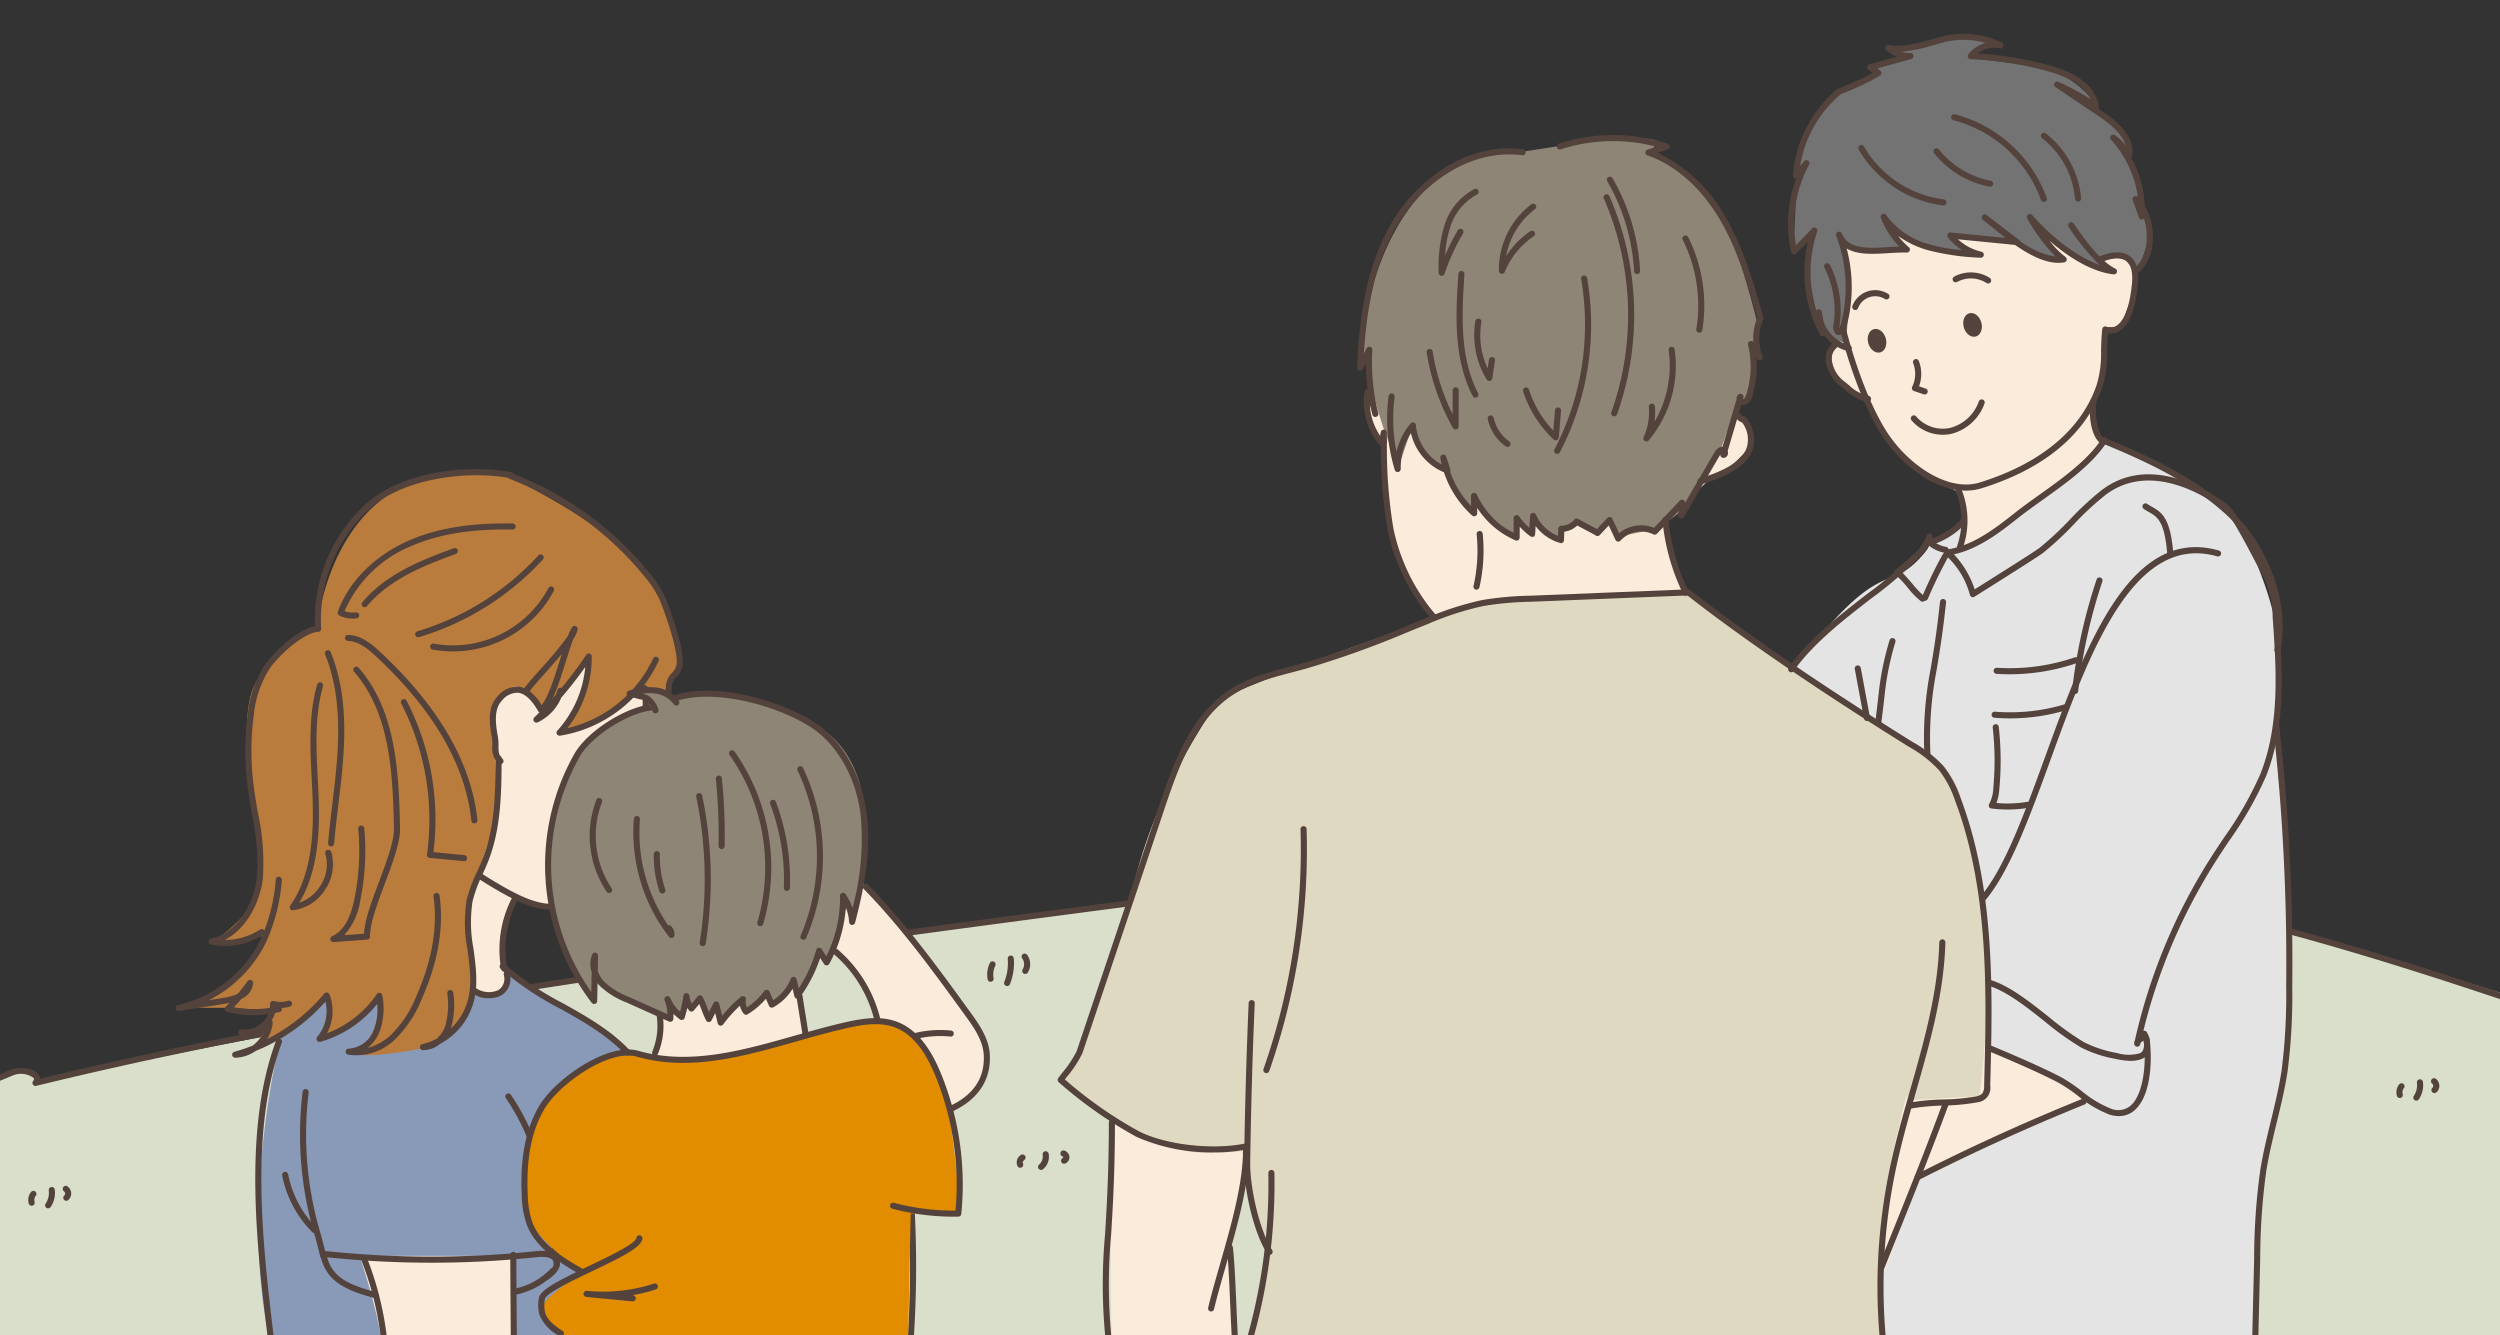 <svg xmlns="http://www.w3.org/2000/svg" xmlns:xlink="http://www.w3.org/1999/xlink" width="367" height="196" viewBox="0 0 367 196">
  <rect x="0" y="0" width="367" height="196" fill="#333333" stroke="none"/>
  <defs>
    <clipPath id="clip-path">
      <rect id="Rectangle_22537" data-name="Rectangle 22537" width="367" height="196" transform="translate(243 4060.509)" fill="#fff" stroke="#707070" stroke-width="1"/>
    </clipPath>
  </defs>
  <g id="Mask_Group_63" data-name="Mask Group 63" transform="translate(-243 -4060.509)" clip-path="url(#clip-path)">
    <g id="Group_3270" data-name="Group 3270" transform="translate(220.681 4065.463)">
      <path id="Path_121224" data-name="Path 121224" d="M481.569,930.329a106.343,106.343,0,0,1,20.781-8.09c1.353-.356.114,2.185,1.559,1.855,63.307-14.472,205.949-35.278,250.633-33.769C813.125,892.3,872.4,913.283,872.4,913.283v51.062H475.781S483.549,930.329,481.569,930.329Z" transform="translate(-475.781 -770.095)" fill="#d9dfca" style="isolation: isolate"/>
      <path id="Path_121225" data-name="Path 121225" d="M482.43,930.9a.446.446,0,0,1-.171-.859l18.107-7.521c1.323-.549,3.358-.211,4.031.671a1.152,1.152,0,0,1,.248.652c30.713-7.458,61.935-12.469,88.467-16.391,27.884-4.12,56.236-7.824,83.656-11.407a102.571,102.571,0,0,1,26.973-.239,101.633,101.633,0,0,0,26.768-.238c3.5-.456,11.1-.529,18.46-.6,7.328-.069,14.907-.139,18.352-.59,32.706-4.268,70.046,7.152,105.492,19.218a.447.447,0,1,1-.287.846c-35.348-12.034-72.575-23.426-105.089-19.179-3.5.457-11.1.529-18.459.6-7.328.069-14.908.14-18.353.59a102.545,102.545,0,0,1-26.973.24,101.636,101.636,0,0,0-26.768.237c-27.416,3.581-55.765,7.286-83.64,11.4-26.737,3.951-58.238,9.01-89.165,16.564a.446.446,0,0,1-.458-.707c.211-.272.121-.39.067-.461a3.129,3.129,0,0,0-2.978-.387L482.6,930.869A.432.432,0,0,1,482.43,930.9Z" transform="translate(-476.446 -770.441)" fill="#53433c"/>
      <path id="Path_121226" data-name="Path 121226" d="M821.266,834.051s15.734-4.057,19.692-11.776c0,0,17.911,6.531,21.177,14.546s5.641,13.36,4.75,24.047a64.491,64.491,0,0,0,1.187,19v35.921L865.7,924.4l-1.781,13.953-.891,19.891-58.187-.595,5.047-26.124,29.093-12.172-15.734-8.609-.3-22.562L808.1,864.133s-14.3-5.524-12.765-7.57c12.765-17.07,14-11.788,18.555-16.451,2.127-2.177,1.633-2.4,1.781-2.7Z" transform="translate(-510.046 -762.804)" fill="#e4e4e4" style="isolation: isolate"/>
      <path id="Path_121227" data-name="Path 121227" d="M602.68,861.07s-.2,12.073-.792,15.24-6.135,16.031-7.322,16.823a13.267,13.267,0,0,1-6.136,1.386c-1.385-.2-4.749-1.188-4.749-1.188s-1.782,3.958-1.782,5.344.4,5.938.4,5.938.792,1.979-.2,2.375-6.927,1.385-9.3-1.385-2.573-18.406-2.573-18.406,10.688-31.468,13.063-31.666S602.68,861.07,602.68,861.07Z" transform="translate(-485.911 -766.37)" fill="#fbebdb" style="isolation: isolate"/>
      <path id="Path_121228" data-name="Path 121228" d="M546.55,919.458s-6.531,25.53-1.188,46.311l70.062-.3s-12.708-43.114-21.375-47.2c-9.648-4.552-14.1-8.362-14.1-8.362s-.445,4.5-3.414,3.612-18.406-4.453-18.406-4.453Z" transform="translate(-483.019 -772.113)" fill="#899ab9" style="isolation: isolate"/>
      <path id="Path_121229" data-name="Path 121229" d="M550.5,850.571s2.376-27.312,28.1-22.167c0,0,19.989,9.3,22.562,18.01s2.573,9.9,2.573,9.9l-1.584,2.375v1.979l-3.167,2.969-.594-5.542s-5.146,7.125-11.479,7.521c0,0,3.167-6.334,3.365-10.094l-6.531,7.521s-3.365-4.948-4.75-3.563-2.77,2.177-2.573,4.948.594,13.062.2,14.447-2.177,6.927-2.177,6.927l-2.176,6.928,1.385,9.3s-.4,4.157-1.583,5.74a17.5,17.5,0,0,1-3.563,3.167s-1.583,1.385-2.176,1.385-7.719,1.584-10.885.792c0,0,3.958-.792,4.156-7.917,0,0-4.749,4.948-6.927,5.147s0-2.573-.792-5.938c0,0-7.323,8.114-11.479,8.312a13.056,13.056,0,0,0,3.76-5.938l-6.729-.4h-7.124S541,902.82,542.984,895.7a27.984,27.984,0,0,1-4.75.792,23.571,23.571,0,0,0-2.968.2s7.323-4.948,7.125-9.3-4.354-23.156-.792-28.9A21.031,21.031,0,0,1,550.5,850.571Z" transform="translate(-481.631 -763.392)" fill="#ba7c3c" style="isolation: isolate"/>
      <path id="Path_121230" data-name="Path 121230" d="M559.914,956.621s3.562,10.391,3.266,14.547h19.3V956.621Z" transform="translate(-484.806 -777.214)" fill="#fbebdb" style="isolation: isolate"/>
      <path id="Path_121231" data-name="Path 121231" d="M845.036,784.867l-1.385,5.146s3.513,2.722,2.919,4.5-2.376,6.531-2.376,6.531h-2.375s-.049,7.026-.445,8.015-1.633,3.563-1.633,3.563l1.557,5.92s-12.369,10.91-20.484,15.066c0,0,1.115-7.825-1.26-8.814a16.472,16.472,0,0,1-8.609-6.679c-3.365-4.75-5.047-7.273-5.047-7.273s-3.612-1.435-4.008-3.415a11.885,11.885,0,0,1,.149-4.3s-3.316-11.528-.94-17.465,14.447-9.9,25.332-8.114A48.45,48.45,0,0,1,845.036,784.867Z" transform="translate(-510.585 -757.959)" fill="#fbebdb" style="isolation: isolate"/>
      <path id="Path_121232" data-name="Path 121232" d="M803.058,785.688s1.163,6.089.859,9.042-.453,6.321-.453,6.321-3.347-.345-4.067-3.006-2.51-10.406-1.024-13.237l-2.646,2.513s.383-9.511.566-11.283,2.589-9.681,5.134-11.209,6.943-3.662,6.943-3.662l-1.273-.678,5.233-1.55-1.548-.905s8.766-2.529,11.246-1.976a21.45,21.45,0,0,1,3.763,1.134s-3.8.654-4.037,1.524,8.223,1.3,11.115,2.19a13.1,13.1,0,0,1,7.221,5.221c1.4,2.383,4.227,3.868,4.432,4.784s.566,3.192.566,3.192l1.754,6.149c.22.769,1.361,4.169.883,5.911S846,791.356,846,791.356s-.653-3.8-3.092-3.3S841.511,790,841.511,790s-4.043-1.311-4.868-1.993-4.069-2.509-4.069-2.509l1.91,3.182s-2.113.229-2.658-.274a34.786,34.786,0,0,0-4.263-2.081l-8.859-.912,3.448,2.742s-4.725-.487-5.743-.741-6.269-2.884-6.269-2.884l1.809,2.724s-2.851.154-4.49.134S804.436,787.273,803.058,785.688Z" transform="translate(-510.1 -755.692)" fill="#737373" style="isolation: isolate"/>
      <path id="Path_121233" data-name="Path 121233" d="M840.384,929.743,808.718,943.3l-.4-20.187,12.271-3.958,4.057,1.979Z" transform="translate(-511.451 -773.196)" fill="#fbebdb" style="isolation: isolate"/>
      <path id="Path_121234" data-name="Path 121234" d="M736.493,848.03s-6.383-5.343-7.867-17.07-.891-8.906-.891-8.906-2.82-4.156-2.227-6.234,6.086-2.524,6.086-2.524l48.835,4.75s2.226,3.117,1.633,4.008-3.562,4.007-4.9,4.6l-1.335.594L769,833.78l4.156,12.172Z" transform="translate(-502.559 -761.84)" fill="#fbebdb" style="isolation: isolate"/>
      <path id="Path_121235" data-name="Path 121235" d="M753.369,774.026s12.271-1.979,14.645-.792l-.989,1.979s8.51,4.157,10.885,9.5,4.75,15.041,4.75,15.041v3.167s-.595,7.323-.99,7.917-1.781.594-1.781.594l-2.771,7.719-1.979,3.365-4.156,5.542-3.167,2.176-5.146.99-1.583-1.979-1.979,1.583-2.771-1.583-2.375,1.386v1.385l-4.157-2.771.2,2.177-2.177-2.177-.4,2.177s-6.136-4.354-6.333-5.937v2.573l-4.3-6.63s-4.4-2.87-4.8-6.037l-1.979,5.739-1.979-5.146s-2.968-8.312-2.573-12.271l-1.385,2.177s1.781-31.666,24.146-31.073Z" transform="translate(-502.415 -757.503)" fill="#8e8576" style="isolation: isolate"/>
      <path id="Path_121236" data-name="Path 121236" d="M683.6,968.778s-.594-26.719.3-34.437l19.99,3.464-2.969,15.041,1.385,16.427S683.6,968.481,683.6,968.778Z" transform="translate(-498.052 -774.824)" fill="#fbebdb" style="isolation: isolate"/>
      <path id="Path_121237" data-name="Path 121237" d="M767.074,847.215l-27.61,1.188-16.327,5.343-13.36,4.75-10.984,4.453s-9.2,12.172-12.765,27.312a138.547,138.547,0,0,1-8.906,26.124l-1.485,2.672s12.172,10.688,20.484,10.688,5.641-.594,5.641-.594l3.562,14.546-2.968,16.031h94.4s-2.078-8.312.3-25.53,2.969-12.172,2.969-12.172l10.093-.594s2.672-18.7,0-30.578-1.485-16.625-9.2-20.781-24.343-15.437-24.343-15.437Z" transform="translate(-497.219 -765.479)" fill="#e0d9c1" style="isolation: isolate"/>
      <path id="Path_121238" data-name="Path 121238" d="M819.553,931.906l-8.906,24.344s-.594-17.813,3.859-25.234Z" transform="translate(-511.698 -774.468)" fill="#fbebdb"/>
      <path id="Path_121239" data-name="Path 121239" d="M609.818,910.338l-1.187,11.875,21.078,3.414.891-7.867-2.672-10.687Z" transform="translate(-490.031 -771.9)" fill="#fbebdb" style="isolation: isolate"/>
      <path id="Path_121240" data-name="Path 121240" d="M637.728,905.07s6.086,6.382,6.828,10.391,10.687,12.913,10.687,12.913,5.344-3.859,5.047-7.421-6.086-11.727-7.421-12.914-11.727-14.1-11.727-14.1Z" transform="translate(-493.152 -770.49)" fill="#fbebdb"/>
      <g id="Group_3267" data-name="Group 3267" transform="translate(374.11 153.313)">
        <path id="Path_121241" data-name="Path 121241" d="M895.347,930.4a.447.447,0,0,1-.426-.313,1.862,1.862,0,0,1,.345-1.709.446.446,0,0,1,.7.548.957.957,0,0,0-.2.9.447.447,0,0,1-.294.559A.463.463,0,0,1,895.347,930.4Z" transform="translate(-894.842 -927.479)" fill="#53433c"/>
        <path id="Path_121242" data-name="Path 121242" d="M898.067,930.72a.447.447,0,0,1-.376-.688,2.816,2.816,0,0,0,.462-1.936.446.446,0,0,1,.379-.505.453.453,0,0,1,.505.378,3.7,3.7,0,0,1-.595,2.546A.446.446,0,0,1,898.067,930.72Z" transform="translate(-895.14 -927.413)" fill="#53433c"/>
        <path id="Path_121243" data-name="Path 121243" d="M901.038,929.589a.447.447,0,0,1-.314-.764.425.425,0,0,0,.144-.31.487.487,0,0,0-.194-.337.447.447,0,0,1,.578-.681,1.365,1.365,0,0,1,.509.984,1.3,1.3,0,0,1-.409.978A.443.443,0,0,1,901.038,929.589Z" transform="translate(-895.451 -927.392)" fill="#53433c"/>
      </g>
      <path id="Path_121244" data-name="Path 121244" d="M590.353,895.74a10.7,10.7,0,0,1-2.749-.369c-2.411-.644-5.738-2.649-8.03-4.1a.446.446,0,1,1,.478-.753c2.243,1.42,5.49,3.381,7.783,3.991a7.9,7.9,0,0,0,6.785-.965,10.487,10.487,0,0,0,2.806-3.855c3.766-7.526,7.1-15.934,5.99-26.406a.446.446,0,0,1,.887-.095c1.133,10.7-2.252,19.254-6.079,26.9a11.54,11.54,0,0,1-3.062,4.166A7.893,7.893,0,0,1,590.353,895.74Z" transform="translate(-486.892 -767.149)" fill="#53433c"/>
      <path id="Path_121245" data-name="Path 121245" d="M605.175,863.9a.446.446,0,0,1-.32-.758l.4-.4c.931-.93,2.207-2.205,2.219-3.281a3.074,3.074,0,0,1,.92-2.247,2.168,2.168,0,0,0,.691-1.677c0-2.067-1.494-6.518-2.432-8.839a14.83,14.83,0,0,0-2.4-3.734,47.371,47.371,0,0,0-19.713-14.212.446.446,0,1,1,.319-.834,48.248,48.248,0,0,1,20.085,14.481,15.607,15.607,0,0,1,2.534,3.965c.693,1.714,2.492,6.7,2.5,9.173a3.029,3.029,0,0,1-.91,2.263,2.21,2.21,0,0,0-.7,1.672c-.017,1.439-1.441,2.862-2.481,3.9l-.388.391A.444.444,0,0,1,605.175,863.9Z" transform="translate(-487.416 -763.405)" fill="#53433c"/>
      <path id="Path_121246" data-name="Path 121246" d="M592.334,869.64a.447.447,0,0,1-.329-.748,16.056,16.056,0,0,0,4.1-9.342q-1.646,2.333-3.52,4.5a7.015,7.015,0,0,1-3.458,3.627.446.446,0,0,1-.5-.723q1.659-1.622,3.186-3.376a5.825,5.825,0,0,0,.21-.647.443.443,0,0,1,.545-.319l.053.016a56.8,56.8,0,0,0,3.619-4.854.446.446,0,0,1,.818.243,16.956,16.956,0,0,1-3.57,10.508,18.521,18.521,0,0,0,12.575-10.216.446.446,0,0,1,.814.367,19.382,19.382,0,0,1-14.472,10.96A.419.419,0,0,1,592.334,869.64Z" transform="translate(-487.871 -766.59)" fill="#53433c"/>
      <path id="Path_121247" data-name="Path 121247" d="M582.893,873.322a.441.441,0,0,1-.3-.114,3,3,0,0,1-.889-2.562,6.841,6.841,0,0,0-.083-1.265c-.409-2.21-.6-4.461.8-5.955a3.751,3.751,0,0,1,3.175-1.469,2.978,2.978,0,0,1,.808.221c.406-.6,1.307-1.61,2.418-2.861a57.616,57.616,0,0,0,3.958-4.771,7.628,7.628,0,0,1,.622-1.307.446.446,0,0,1,.819.283,3.537,3.537,0,0,1-.633,1.411c-.34.885-.705,2.051-1.084,3.26-1.02,3.262-2.077,6.634-3.428,7.533a.432.432,0,0,1-.353.062.446.446,0,0,1-.285-.217c-.525-.947-1.606-2.561-2.952-2.728a2.945,2.945,0,0,0-2.412,1.191c-1.126,1.206-.941,3.2-.574,5.185a7.694,7.694,0,0,1,.1,1.427c0,.824,0,1.368.593,1.9a.446.446,0,0,1-.3.778Zm4.285-10.695a7.3,7.3,0,0,1,1.759,2.026c.97-1.148,1.929-4.212,2.717-6.727.083-.268.166-.53.246-.786-.69.825-1.507,1.752-2.41,2.768C588.505,861.017,587.57,862.069,587.178,862.627Z" transform="translate(-487.102 -766.103)" fill="#53433c"/>
      <path id="Path_121248" data-name="Path 121248" d="M570.367,917.59l-.1,0a.446.446,0,0,1-.085-.881,8.565,8.565,0,0,0,2.085-.772,4.516,4.516,0,0,0,1.287-1.877,11.868,11.868,0,0,0,.29-4.813.447.447,0,0,1,.411-.479.455.455,0,0,1,.479.412,12.523,12.523,0,0,1-.339,5.181l-.021.06a8.974,8.974,0,0,0,2.436-3.947c.7-2.421.367-4.929.012-7.584a21.306,21.306,0,0,1-.135-7.322,20.984,20.984,0,0,1,1.534-4.165c.3-.66.6-1.32.858-1.994,1.805-4.644,1.832-9.725,1.858-14.637a.446.446,0,0,1,.446-.444h0a.447.447,0,0,1,.445.449c-.025,4.761-.054,10.157-1.919,14.956-.267.687-.571,1.362-.876,2.037a20.021,20.021,0,0,0-1.475,3.985,20.688,20.688,0,0,0,.147,7.016c.352,2.629.717,5.348-.039,7.952a9.987,9.987,0,0,1-4.912,5.975A3.765,3.765,0,0,1,570.367,917.59Z" transform="translate(-485.869 -768.387)" fill="#53433c"/>
      <path id="Path_121249" data-name="Path 121249" d="M539.407,921.135a.446.446,0,0,1-.119-.877,26.079,26.079,0,0,0,2.657-.893,5.1,5.1,0,0,0,1.817-2.3,6.045,6.045,0,0,1-1.657.662,4.013,4.013,0,0,1-1.886.133.446.446,0,0,1-.366-.5.453.453,0,0,1,.482-.387,4.943,4.943,0,0,0,1.536-.11,3.874,3.874,0,0,0,1.406-.811,3.533,3.533,0,0,0,1.247-2.784.445.445,0,0,1,.558-.458,3.834,3.834,0,0,0,2.065-.033.447.447,0,1,1,.254.856,4.716,4.716,0,0,1-2,.15,4.315,4.315,0,0,1-.634,1.861.444.444,0,0,1,.146.376,5.457,5.457,0,0,1-.827,2.376,26.451,26.451,0,0,0,8.4-6.674.46.46,0,0,1,.412-.156.45.45,0,0,1,.345.275,6.836,6.836,0,0,1-.359,5.7,15.46,15.46,0,0,0,7.305-5.746.446.446,0,0,1,.812.188,10.057,10.057,0,0,1-.462,5.487,5.879,5.879,0,0,1-1.7,2.23,8.248,8.248,0,0,0,3.41-1.894A16.682,16.682,0,0,0,566,912.089c2.308-5.24,3.155-10.165,2.518-14.635a.446.446,0,1,1,.884-.126c.661,4.638-.208,9.725-2.584,15.12a17.5,17.5,0,0,1-3.966,6.013,8.151,8.151,0,0,1-6.868,2.225.446.446,0,0,1,.085-.885.2.2,0,0,0,.041,0,4.231,4.231,0,0,0,3.616-2.691,8.162,8.162,0,0,0,.519-3.876,16.353,16.353,0,0,1-8.341,5.562.446.446,0,0,1-.458-.721,5.917,5.917,0,0,0,1.209-5.172,27.457,27.457,0,0,1-10.239,7.232,5.541,5.541,0,0,1-3,1Z" transform="translate(-482.558 -770.813)" fill="#53433c"/>
      <path id="Path_121250" data-name="Path 121250" d="M537.513,897.253a9.769,9.769,0,0,1-2.085-.222.447.447,0,0,1,0-.872c4.049-.9,6.335-5.306,6.744-9.018a33.627,33.627,0,0,0-.728-9.284c-.177-1.028-.354-2.056-.5-3.083a41.192,41.192,0,0,1-.094-11.656,16.315,16.315,0,0,1,2.415-7.01c1.265-1.866,4.807-5.322,7.436-5.811a23.02,23.02,0,0,1,7.539-17.985c5.258-4.674,14.722-5.855,21.356-4.6a.446.446,0,0,1-.166.877c-6.262-1.183-15.608-.046-20.6,4.39a22.091,22.091,0,0,0-7.217,17.679.446.446,0,0,1-.422.476c-2.091.109-5.747,3.345-7.191,5.474a15.486,15.486,0,0,0-2.269,6.637,40.309,40.309,0,0,0,.095,11.4c.144,1.019.32,2.038.495,3.058a34.294,34.294,0,0,1,.735,9.532c-.378,3.428-2.265,7.409-5.592,9.124a9.348,9.348,0,0,0,5.167-1.523.446.446,0,0,1,.5.743A10.215,10.215,0,0,1,537.513,897.253Z" transform="translate(-482.142 -763.337)" fill="#53433c"/>
      <path id="Path_121251" data-name="Path 121251" d="M541.088,914.6a16.007,16.007,0,0,1-3.883-.477.447.447,0,0,1-.2-.754q.288-.279.568-.566-.348.078-.728.138l-6.674,1.046a.446.446,0,0,1-.164-.877,18.028,18.028,0,0,0,12.069-9.483,26.2,26.2,0,0,0,2.287-8.946.438.438,0,0,1,.49-.4.445.445,0,0,1,.4.49,27.033,27.033,0,0,1-2.373,9.245,18.936,18.936,0,0,1-8.3,8.373l2.126-.334a7.912,7.912,0,0,0,2.079-.588q.765-.9,1.443-1.863a.442.442,0,0,1,.51-.164.446.446,0,0,1,.3.443,2.746,2.746,0,0,1-1.687,2.3q-.553.641-1.145,1.249a15.106,15.106,0,0,0,6.5-.162.446.446,0,1,1,.214.866A15.969,15.969,0,0,1,541.088,914.6Z" transform="translate(-481.56 -770.527)" fill="#53433c"/>
      <path id="Path_121252" data-name="Path 121252" d="M548.876,895.768a.446.446,0,0,1-.366-.7c3.237-4.634,3.448-10.847,3.27-15.739-.034-.948-.082-1.9-.129-2.852-.23-4.6-.469-9.352.8-13.851a.446.446,0,1,1,.859.243c-1.232,4.357-1,9.038-.772,13.563.048.957.1,1.912.13,2.864.172,4.722-.014,10.645-2.837,15.366a5.938,5.938,0,0,0,3.043-2.411,5.68,5.68,0,0,0,.781-4.764.446.446,0,0,1,.842-.3l.143.37a.441.441,0,0,1,.021.248,6.612,6.612,0,0,1-1.04,4.93,6.491,6.491,0,0,1-4.7,3.027Z" transform="translate(-483.574 -767.097)" fill="#53433c"/>
      <path id="Path_121253" data-name="Path 121253" d="M555.545,900.155a.446.446,0,0,1-.182-.853c1.6-.718,2.667-2.5,3.269-5.461a35.418,35.418,0,0,0,.567-10.3.447.447,0,0,1,.4-.486.453.453,0,0,1,.485.4,36.294,36.294,0,0,1-.581,10.565,9.729,9.729,0,0,1-2.362,5.127l2.9-.21c.1-2.009,1.136-4.764,2.224-7.671s2.209-5.9,2.175-7.766c-.162-8.783-.732-17.152-5.858-23.019a.446.446,0,1,1,.672-.587c5.325,6.093,5.913,14.635,6.079,23.591.037,2.034-1.065,4.979-2.232,8.1-1.086,2.9-2.209,5.9-2.175,7.767a.446.446,0,0,1-.414.453l-4.941.356Z" transform="translate(-484.289 -766.822)" fill="#53433c"/>
      <path id="Path_121254" data-name="Path 121254" d="M575.981,888.863l-.044,0-5-.487a.447.447,0,0,1-.4-.507,37.25,37.25,0,0,0-3.778-22.143.446.446,0,1,1,.793-.41,38.162,38.162,0,0,1,3.931,22.217l4.54.442a.447.447,0,0,1-.043.891Z" transform="translate(-485.535 -767.394)" fill="#53433c"/>
      <path id="Path_121255" data-name="Path 121255" d="M569.5,853.436a.446.446,0,0,1-.129-.873,39.555,39.555,0,0,0,17.795-11.173.447.447,0,0,1,.659.6,40.458,40.458,0,0,1-18.2,11.424A.436.436,0,0,1,569.5,853.436Z" transform="translate(-485.786 -764.838)" fill="#53433c"/>
      <path id="Path_121256" data-name="Path 121256" d="M558.521,850.16a4.364,4.364,0,0,1-1.971-.47.448.448,0,0,1-.218-.55c1.631-4.524,5.526-8.373,10.688-10.56,4.1-1.735,8.867-2.491,14.977-2.392a.447.447,0,0,1,.439.454.472.472,0,0,1-.453.438c-5.988-.1-10.637.636-14.615,2.32a18.165,18.165,0,0,0-10.049,9.652,3.48,3.48,0,0,0,1.649.185.441.441,0,0,1,.5.381.446.446,0,0,1-.383.5A4.294,4.294,0,0,1,558.521,850.16Z" transform="translate(-484.418 -764.295)" fill="#53433c"/>
      <path id="Path_121257" data-name="Path 121257" d="M583.609,908.554a.445.445,0,0,1-.442-.387,16.5,16.5,0,0,1,1.639-10.558.447.447,0,0,1,.806.385,15.711,15.711,0,0,0-1.561,10.057.444.444,0,0,1-.443.5Z" transform="translate(-487.275 -770.857)" fill="#53433c"/>
      <path id="Path_121258" data-name="Path 121258" d="M580.845,913.775a3.406,3.406,0,0,1-2.349-.753.447.447,0,0,1,.639-.624,3.348,3.348,0,0,0,3.118.188,1.947,1.947,0,0,0,.816-2.189.446.446,0,0,1,.849-.276,2.833,2.833,0,0,1-1.2,3.228A3.788,3.788,0,0,1,580.845,913.775Z" transform="translate(-486.785 -772.193)" fill="#53433c"/>
      <path id="Path_121259" data-name="Path 121259" d="M545.308,967.484a.446.446,0,0,1-.443-.392l-.162-1.331c-1.7-13.989-3.816-31.4,1.122-44.589a.446.446,0,0,1,.836.314c-4.862,12.984-2.76,30.274-1.071,44.167l.162,1.329a.446.446,0,0,1-.39.5A.36.36,0,0,1,545.308,967.484Z" transform="translate(-482.966 -773.381)" fill="#53433c"/>
      <path id="Path_121260" data-name="Path 121260" d="M563.705,971.5a.446.446,0,0,1-.445-.417,45.257,45.257,0,0,0-3.147-14.013.446.446,0,1,1,.822-.346,46.156,46.156,0,0,1,3.216,14.3.448.448,0,0,1-.416.476Z" transform="translate(-484.823 -777.196)" fill="#53433c"/>
      <path id="Path_121261" data-name="Path 121261" d="M585.218,971.444a.447.447,0,0,1-.446-.445c-.008-2.639-.025-4.969-.042-7.3s-.035-4.66-.043-7.3a.447.447,0,0,1,.445-.448h0a.447.447,0,0,1,.446.445c.008,2.638.025,4.967.042,7.3s.035,4.661.043,7.3a.446.446,0,0,1-.445.448Z" transform="translate(-487.463 -777.143)" fill="#53433c"/>
      <path id="Path_121262" data-name="Path 121262" d="M585.382,962.551a.446.446,0,0,1-.09-.883,10.143,10.143,0,0,0,5.341-2.922.446.446,0,0,1,.631.631,10.981,10.981,0,0,1-5.792,3.165A.445.445,0,0,1,585.382,962.551Z" transform="translate(-487.49 -777.428)" fill="#53433c"/>
      <path id="Path_121263" data-name="Path 121263" d="M604.331,925.614a.447.447,0,0,1-.4-.238c-2.136-4.048-6.226-6.8-9.55-8.746-.837-.49-1.685-.967-2.535-1.444a44.976,44.976,0,0,1-8.747-5.855.447.447,0,1,1,.606-.656,44.283,44.283,0,0,0,8.578,5.732c.853.479,1.707.959,2.549,1.451,3.427,2.006,7.648,4.854,9.89,9.1a.446.446,0,0,1-.187.6A.436.436,0,0,1,604.331,925.614Z" transform="translate(-487.278 -772.059)" fill="#53433c"/>
      <path id="Path_121264" data-name="Path 121264" d="M561.594,962.766a.429.429,0,0,1-.121-.016c-4.066-1.129-7.24-2.32-8.037-6.43a.445.445,0,0,1,.109-.386.436.436,0,0,1,.374-.143,147.471,147.471,0,0,0,31.172.052c1.918-.236,3.189.268,3.483,1.369.354,1.325-1.07,2.359-1.537,2.7a.446.446,0,1,1-.525-.721c.939-.683,1.332-1.255,1.2-1.748-.244-.912-1.988-.776-2.515-.714a147.494,147.494,0,0,1-30.747.012c.872,3.147,3.474,4.1,7.261,5.15a.446.446,0,0,1-.119.876Z" transform="translate(-484.11 -777.125)" fill="#53433c"/>
      <path id="Path_121265" data-name="Path 121265" d="M591.429,955.461a.441.441,0,0,1-.442-.392c-.919-8.306-1.87-16.883-7.013-24.435a.446.446,0,1,1,.737-.5c5.268,7.735,6.231,16.425,7.162,24.83a.45.45,0,0,1-.394.5Z" transform="translate(-487.378 -774.352)" fill="#53433c"/>
      <path id="Path_121266" data-name="Path 121266" d="M553.517,954.124a.446.446,0,0,1-.434-.344c-.216-.911-.461-1.844-.717-2.81a51.715,51.715,0,0,1-1.865-21.392.446.446,0,0,1,.886.106,50.932,50.932,0,0,0,1.842,21.058c.257.975.5,1.913.722,2.833a.445.445,0,0,1-.331.537A.416.416,0,0,1,553.517,954.124Z" transform="translate(-483.753 -774.271)" fill="#53433c"/>
      <path id="Path_121267" data-name="Path 121267" d="M574.831,856.08a16.645,16.645,0,0,1-2.932-.259.447.447,0,1,1,.158-.879,15.9,15.9,0,0,0,16.822-8.155.446.446,0,1,1,.787.42,16.771,16.771,0,0,1-14.835,8.873Z" transform="translate(-486.052 -765.408)" fill="#53433c"/>
      <path id="Path_121268" data-name="Path 121268" d="M560.7,848.914a.446.446,0,0,1-.342-.733c3.415-4.076,8.5-6.147,13.42-7.92a.446.446,0,1,1,.3.84c-4.8,1.732-9.766,3.748-13.038,7.653A.446.446,0,0,1,560.7,848.914Z" transform="translate(-484.842 -764.73)" fill="#53433c"/>
      <path id="Path_121269" data-name="Path 121269" d="M576.509,882.184a.447.447,0,0,1-.444-.4c-.848-8.128-5.539-16.226-13.943-24.07-1.179-1.1-2.571-2.276-4.172-2.309a.446.446,0,0,1,.018-.893c1.916.038,3.463,1.336,4.763,2.549,8.566,7.994,13.351,16.281,14.221,24.63a.445.445,0,0,1-.4.49Z" transform="translate(-484.548 -766.261)" fill="#53433c"/>
      <path id="Path_121270" data-name="Path 121270" d="M555.12,885.828l-.038,0a.446.446,0,0,1-.406-.482c.165-1.943.4-3.907.628-5.806.322-2.692.655-5.477.792-8.222.271-5.481-.339-9.958-1.869-13.684a.446.446,0,1,1,.826-.338c1.581,3.85,2.214,8.452,1.935,14.066-.138,2.776-.473,5.577-.8,8.285-.227,1.892-.461,3.849-.625,5.775A.447.447,0,0,1,555.12,885.828Z" transform="translate(-484.192 -766.53)" fill="#53433c"/>
      <g id="Group_3268" data-name="Group 3268" transform="translate(26.463 169.126)">
        <path id="Path_121271" data-name="Path 121271" d="M505.929,948.11a.447.447,0,0,1-.427-.314,1.866,1.866,0,0,1,.345-1.708.447.447,0,0,1,.705.548.96.96,0,0,0-.2.9.446.446,0,0,1-.294.559A.455.455,0,0,1,505.929,948.11Z" transform="translate(-505.424 -945.192)" fill="#53433c"/>
        <path id="Path_121272" data-name="Path 121272" d="M508.648,948.432a.446.446,0,0,1-.375-.688,2.819,2.819,0,0,0,.462-1.935.446.446,0,0,1,.884-.127,3.7,3.7,0,0,1-.6,2.545A.446.446,0,0,1,508.648,948.432Z" transform="translate(-505.722 -945.126)" fill="#53433c"/>
        <path id="Path_121273" data-name="Path 121273" d="M511.62,947.3a.446.446,0,0,1-.314-.763.426.426,0,0,0,.144-.311.487.487,0,0,0-.194-.337.446.446,0,0,1,.577-.681,1.366,1.366,0,0,1,.51.984,1.305,1.305,0,0,1-.409.979A.44.44,0,0,1,511.62,947.3Z" transform="translate(-506.032 -945.105)" fill="#53433c"/>
      </g>
      <path id="Path_121274" data-name="Path 121274" d="M821.794,826.581c-4.739,0-9.745-3.978-12.485-8.38-3.812-6.124-6.013-15.38-6.036-15.474a.446.446,0,0,1,.869-.2c.021.092,2.192,9.208,5.926,15.205,3.062,4.922,9.065,9.132,13.8,7.652,8.94-2.787,14.861-7.711,17.123-14.242a15.435,15.435,0,0,0,.668-5.007c.024-1.01.048-2.055.173-3.258a.442.442,0,0,1,.23-.345.449.449,0,0,1,.415-.007,1.549,1.549,0,0,0,1.369-.1c.828-.464,1.908-1.892,2.338-6.061.184-1.791-.108-2.971-.87-3.508-1.039-.732-2.859-.132-3.474.16a.447.447,0,0,1-.386-.806c.11-.051,2.7-1.265,4.373-.083,1.045.736,1.464,2.193,1.244,4.327-.378,3.675-1.326,5.951-2.815,6.763a2.49,2.49,0,0,1-1.586.282c-.079.953-.1,1.818-.119,2.658a16.133,16.133,0,0,1-.716,5.28c-1.645,4.748-6.052,11.169-17.7,14.8A7.861,7.861,0,0,1,821.794,826.581Z" transform="translate(-510.908 -759.514)" fill="#53433c"/>
      <path id="Path_121275" data-name="Path 121275" d="M802.862,803.052a.634.634,0,0,1-.438-.164,1.46,1.46,0,0,1-.3-1.366,13.959,13.959,0,0,0-1.338-8.356.447.447,0,0,1,.8-.4,14.858,14.858,0,0,1,1.423,8.894,2,2,0,0,0-.029.445.789.789,0,0,0,.125-.1.436.436,0,0,1,.005-.22,21.272,21.272,0,0,0-.6-13.3.446.446,0,0,1,.828-.33c.973,2.347,3.774,2.18,6.735,2,.56-.033,1.131-.067,1.693-.084a12.691,12.691,0,0,1-2.7-4.2.446.446,0,0,1,.787-.409,11.292,11.292,0,0,0,6.174,4.235,25.262,25.262,0,0,0,4.963.907,8.234,8.234,0,0,1-2.069-1.874.448.448,0,0,1-.04-.49.465.465,0,0,1,.435-.23l8.05.793c-.695-.533-1.356-1.07-1.971-1.569-.475-.386-.925-.75-1.343-1.076a.446.446,0,0,1,.545-.707l4.716,3.611a.424.424,0,0,1,.129.155,11.834,11.834,0,0,0,5.295,2.343,25.7,25.7,0,0,1-4.19-5.612.446.446,0,0,1,.732-.5c2.557,2.892,6.3,6.065,9.9,7.316a31.443,31.443,0,0,1-4.54-5.575.447.447,0,1,1,.745-.494c1.079,1.631,3.833,5.54,6.093,6.612a.449.449,0,0,1,.238.526.44.44,0,0,1-.479.322c-3.142-.348-6.545-2.446-9.394-4.914a12.606,12.606,0,0,0,2.313,2.345.447.447,0,0,1-.175.81c-2.294.389-4.869-.923-7.212-2.562l-8.38-.825a7.5,7.5,0,0,0,3.444,1.819.448.448,0,0,1,.346.5.432.432,0,0,1-.472.381,35.137,35.137,0,0,1-7.944-1.162,14.18,14.18,0,0,1-4.169-2.031,11.763,11.763,0,0,0,1.585,1.661.446.446,0,0,1,.125.5.5.5,0,0,1-.43.284c-.871-.029-1.825.029-2.746.085-2.225.133-4.506.27-6.08-.7a22.176,22.176,0,0,1-.033,11.519.8.8,0,0,1-.257.745A1.316,1.316,0,0,1,802.862,803.052Z" transform="translate(-510.638 -758.833)" fill="#53433c"/>
      <path id="Path_121276" data-name="Path 121276" d="M803.711,802.249a.45.45,0,0,1-.1-.011,6.11,6.11,0,0,1-3.473-2.264.463.463,0,0,1-.127.07.449.449,0,0,1-.54-.211,19.743,19.743,0,0,1-1.746-13.678l-1.706,1.77a.44.44,0,0,1-.441.121.448.448,0,0,1-.316-.331A19.164,19.164,0,0,1,796,776.9a.4.4,0,0,1-.2-.032.447.447,0,0,1-.278-.444,18.277,18.277,0,0,1,6.511-12.635.453.453,0,0,1,.126-.072,40.843,40.843,0,0,0,5.074-2.333l-.63-.44a.446.446,0,0,1,.137-.795l4.039-1.129a5.3,5.3,0,0,1-1.577-.936.446.446,0,0,1,.385-.774c1.889.4,4.34-.284,6.5-.894.45-.128.885-.249,1.294-.356a12.855,12.855,0,0,1,8.809.9.447.447,0,0,1-.295.836,4.019,4.019,0,0,0-3.251.762,50.85,50.85,0,0,1,10.6,1.762c2.983.828,6.649,2.524,7.174,5.9a.447.447,0,0,1-.13.39l.847.57c3.32,2.237,4.723,4.546,4.07,6.692a16.438,16.438,0,0,1,1.975,7.073,8.72,8.72,0,0,1,1.144,5.17,6.542,6.542,0,0,1-2.123,4.723.446.446,0,0,1-.53-.718,5.663,5.663,0,0,0,1.763-4.071,8.324,8.324,0,0,0-.382-3.261.441.441,0,0,1-.257.133.451.451,0,0,1-.486-.293l-.9-2.541a.447.447,0,0,1,.737-.465l.012.013a15.735,15.735,0,0,0-3.94-8.42.446.446,0,0,1,.572-.676,5.7,5.7,0,0,1,1.58,1.559c-.422-1.619-2.143-3.107-3.732-4.177l-6.579-4.432a.449.449,0,0,1-.141-.588.443.443,0,0,1,.573-.189,36.749,36.749,0,0,1,4.706,2.53c-1.018-2.191-3.835-3.408-6.19-4.062a49.9,49.9,0,0,0-11.4-1.778.448.448,0,0,1-.337-.718A4.815,4.815,0,0,1,823.8,757a11.943,11.943,0,0,0-6.188-.075c-.4.105-.833.227-1.277.352a24.588,24.588,0,0,1-4.883,1.028,4.251,4.251,0,0,0,1.32.174.452.452,0,0,1,.452.379.447.447,0,0,1-.321.5l-5.009,1.4.438.307a.447.447,0,0,1-.035.754,41.644,41.644,0,0,1-5.749,2.71,17.414,17.414,0,0,0-5.968,10.528l.594-.695a.446.446,0,0,1,.73.5,18.254,18.254,0,0,0-1.932,11.835l2.366-2.453a.446.446,0,0,1,.744.454,18.814,18.814,0,0,0-.121,11.591.447.447,0,0,1,.8.186l.246,1.374a5.334,5.334,0,0,0,3.806,3.52.447.447,0,0,1-.1.883Z" transform="translate(-510.001 -755.658)" fill="#53433c"/>
      <path id="Path_121277" data-name="Path 121277" d="M827.081,796.528a.446.446,0,0,1-.245-.073,4.247,4.247,0,0,0-4.291-.161.447.447,0,1,1-.434-.781,5.162,5.162,0,0,1,5.214.2.446.446,0,0,1-.245.82Z" transform="translate(-512.906 -759.867)" fill="#53433c"/>
      <path id="Path_121278" data-name="Path 121278" d="M805.8,800.738a.425.425,0,0,1-.132-.021.445.445,0,0,1-.295-.558,3.579,3.579,0,0,1,5.284-1.777.447.447,0,0,1-.521.726,2.692,2.692,0,0,0-3.91,1.315A.445.445,0,0,1,805.8,800.738Z" transform="translate(-511.132 -760.179)" fill="#53433c"/>
      <ellipse id="Ellipse_219" data-name="Ellipse 219" cx="1.333" cy="1.77" rx="1.333" ry="1.77" transform="translate(310.127 41.397) rotate(-15.69)" fill="#53433c"/>
      <ellipse id="Ellipse_220" data-name="Ellipse 220" cx="1.333" cy="1.77" rx="1.333" ry="1.77" transform="translate(296.106 43.728) rotate(-15.69)" fill="#53433c"/>
      <path id="Path_121279" data-name="Path 121279" d="M817.049,814.354a.435.435,0,0,1-.145-.024l-1.432-.491a.445.445,0,0,1-.255-.619,4.342,4.342,0,0,0,.142-3.461.446.446,0,0,1,.83-.328,5.256,5.256,0,0,1,.028,3.72l.977.335a.446.446,0,0,1-.145.868Z" transform="translate(-512.186 -761.396)" fill="#53433c"/>
      <path id="Path_121280" data-name="Path 121280" d="M819.691,820.979a6.074,6.074,0,0,1-4.591-2.113.446.446,0,0,1,.678-.58,5.146,5.146,0,0,0,5.031,1.672,6.107,6.107,0,0,0,4.166-3.871.446.446,0,1,1,.84.3,7.019,7.019,0,0,1-4.8,4.438A5.775,5.775,0,0,1,819.691,820.979Z" transform="translate(-512.167 -762.108)" fill="#53433c"/>
      <path id="Path_121281" data-name="Path 121281" d="M822.975,839.455a.446.446,0,0,1-.413-.612,11.411,11.411,0,0,0-.294-8.241.447.447,0,0,1,.82-.356,12.2,12.2,0,0,1,.3,8.928A.445.445,0,0,1,822.975,839.455Z" transform="translate(-512.943 -763.63)" fill="#53433c"/>
      <path id="Path_121282" data-name="Path 121282" d="M847.867,912.87a10.854,10.854,0,0,1-2.223-.293,18.14,18.14,0,0,1-5.09-1.685,43.138,43.138,0,0,1-5.331-3.826c-2.743-2.172-5.58-4.419-8.215-5.225a.447.447,0,0,1,.262-.854c2.8.857,5.7,3.156,8.508,5.38a42.624,42.624,0,0,0,5.21,3.747,17.181,17.181,0,0,0,4.841,1.591,5.852,5.852,0,0,0,3.366.04.9.9,0,0,0,.524-.58,2.377,2.377,0,0,0,.024-1.286c-.05.038-.1.073-.143.106a2.738,2.738,0,0,0-.295.237l-.046.212a.468.468,0,0,1-.446.351.448.448,0,0,1-.43-.37.835.835,0,0,1,.087-.545,84.24,84.24,0,0,1,11.24-26.973c.6-.943,1.226-1.877,1.849-2.812a52.033,52.033,0,0,0,5.321-9.3c2.939-7.341,2.342-15.7,1.814-23.082a13.31,13.31,0,0,0-1.253-5.665c-.2-.354-.558-1.037-1-1.894-1.346-2.585-3.852-7.394-4.834-8.139-2.39-1.815-10.715-7.335-17.469-2.2a43.461,43.461,0,0,0-4.571,4.234,46.509,46.509,0,0,1-4.568,4.253c-.489.378-3.737,2.455-9.654,6.175l-.411.26a.458.458,0,0,1-.189.07.447.447,0,0,1-.489-.329,11.9,11.9,0,0,0-3.615-5.87.446.446,0,0,1,.212-.8c3.852-.52,7.245-3.2,9.969-5.353,1.138-.9,2.361-1.773,3.657-2.7,3.263-2.33,6.632-4.735,8.777-7.685-.809-.661-1.669-2.807-1.317-6.1a.458.458,0,0,1,.49-.4.447.447,0,0,1,.4.491c-.335,3.131.554,4.982.969,5.3a.446.446,0,0,1,.593.634c-2.2,3.347-5.858,5.955-9.391,8.479-1.286.918-2.5,1.786-3.622,2.671-2.6,2.05-5.775,4.563-9.472,5.371a13.59,13.59,0,0,1,3.044,5.142c7.276-4.574,9.185-5.829,9.505-6.078a45.779,45.779,0,0,0,4.479-4.172,44.331,44.331,0,0,1,4.665-4.32c7.258-5.517,16.033.291,18.55,2.2,1.053.8,3.09,4.607,5.086,8.437.439.843.789,1.517.987,1.864a14,14,0,0,1,1.369,6.045c.534,7.474,1.139,15.945-1.876,23.476a52.666,52.666,0,0,1-5.406,9.463c-.62.93-1.24,1.86-1.84,2.8a83.389,83.389,0,0,0-10.749,25.1.445.445,0,0,1,.527.22,3.612,3.612,0,0,1,.32,2.769,1.8,1.8,0,0,1-1.032,1.109A4.386,4.386,0,0,1,847.867,912.87ZM843.861,821.4h0Z" transform="translate(-512.753 -762.084)" fill="#53433c"/>
      <path id="Path_121283" data-name="Path 121283" d="M846.875,932.217a4.749,4.749,0,0,1-1.338-.206,16.517,16.517,0,0,1-4.669-2.768,25.475,25.475,0,0,0-2.649-1.814c-2.29-1.27-7.969-3.727-10.5-4.761a.446.446,0,0,1,.337-.826c2.29.934,8.136,3.441,10.6,4.806a26.284,26.284,0,0,1,2.749,1.878,15.924,15.924,0,0,0,4.387,2.629,2.787,2.787,0,0,0,2.831-.5c1.983-1.766,2.341-6.8,1.837-9.76a.446.446,0,0,1,.88-.15c.42,2.461.452,8.284-2.125,10.577A3.414,3.414,0,0,1,846.875,932.217Z" transform="translate(-513.502 -773.326)" fill="#53433c"/>
      <path id="Path_121284" data-name="Path 121284" d="M826.779,892.119a.446.446,0,0,1-.341-.735c3.53-4.167,6.422-12.106,9.484-20.511,5.813-15.956,12.4-34.043,25.515-30.295a.446.446,0,1,1-.246.858c-12.315-3.509-18.75,14.153-24.431,29.743-3.091,8.481-6.01,16.492-9.642,20.781A.447.447,0,0,1,826.779,892.119Z" transform="translate(-513.383 -764.714)" fill="#53433c"/>
      <path id="Path_121285" data-name="Path 121285" d="M871.841,963.806a.616.616,0,0,1-.186-.03c-.287-.091-.628-.364-.61-1.144l.361-15.107a94.874,94.874,0,0,1,.912-13c.388-2.381.966-4.758,1.525-7.058.6-2.461,1.217-5.008,1.6-7.545a87.209,87.209,0,0,0,.666-12.325,311.293,311.293,0,0,0-1.93-38.328.448.448,0,0,1,.392-.5.455.455,0,0,1,.5.393A312.35,312.35,0,0,1,877,907.6a87.671,87.671,0,0,1-.677,12.453c-.387,2.576-1.01,5.142-1.614,7.624-.554,2.282-1.128,4.643-1.511,6.991a94.28,94.28,0,0,0-.9,12.875l-.357,14.954h.006a.522.522,0,0,1,.405.191.723.723,0,0,1,0,.832A.615.615,0,0,1,871.841,963.806Z" transform="translate(-518.179 -767.791)" fill="#53433c"/>
      <path id="Path_121286" data-name="Path 121286" d="M872.123,853.659a.407.407,0,0,1-.092-.01.446.446,0,0,1-.346-.528c1.361-6.516-1.646-14.857-7.152-19.833-5.01-4.528-10.963-7.467-18.359-10.487a.446.446,0,0,1,.338-.826c7.483,3.055,13.513,6.036,18.619,10.65,5.726,5.175,8.849,13.871,7.428,20.678A.446.446,0,0,1,872.123,853.659Z" transform="translate(-515.482 -762.768)" fill="#53433c"/>
      <path id="Path_121287" data-name="Path 121287" d="M735.221,843.795a.445.445,0,0,1-.336-.153,29.269,29.269,0,0,1-6.493-13.24,70.271,70.271,0,0,1-.953-12.131,9.72,9.72,0,0,1-2.393-8.057.448.448,0,0,1,.37-.366.375.375,0,0,1,.063-.005,30.812,30.812,0,0,1-.243-3.817l-.447.873a.447.447,0,0,1-.845-.222c.266-6.475,1.114-14.793,5.349-21.709,3.63-5.928,10.915-11.423,19.015-10.327a.446.446,0,1,1-.12.884c-7.694-1.034-14.655,4.227-18.133,9.908-3.693,6.03-4.746,13.206-5.115,19.211l.4-.782a.451.451,0,0,1,.515-.227.445.445,0,0,1,.328.457,30.32,30.32,0,0,0,.672,8.47q.114.417.2.841a.447.447,0,0,1-.339.523.442.442,0,0,1-.531-.326q-.1-.41-.2-.822c-.051-.185-.107-.368-.167-.549a8.919,8.919,0,0,0,1.518,4.49,2.743,2.743,0,0,1,.088-.587.446.446,0,0,1,.879.1q0,.5.01,1a1.791,1.791,0,0,1,.005.532,71.785,71.785,0,0,0,.942,12.475,28.339,28.339,0,0,0,6.288,12.818.446.446,0,0,1-.336.74Z" transform="translate(-502.401 -757.679)" fill="#53433c"/>
      <path id="Path_121288" data-name="Path 121288" d="M754.4,832.219a.428.428,0,0,1-.121-.017,6.843,6.843,0,0,1-3.6-2.484l-.07,1.164a.447.447,0,0,1-.71.333,10.493,10.493,0,0,1-1.555-1.4l-.007,1.589a.447.447,0,0,1-.622.409,12.656,12.656,0,0,1-5.612-4.769l0,.789a.446.446,0,0,1-.745.333,14.839,14.839,0,0,1-4.14-6.347,8.2,8.2,0,0,1-4.842-5.739,9.3,9.3,0,0,0-1.5,5.248.445.445,0,0,1-.375.451.438.438,0,0,1-.5-.31,25.81,25.81,0,0,1-.911-10.836.447.447,0,0,1,.887.115,24.892,24.892,0,0,0,.274,8.065,10.15,10.15,0,0,1,2.068-4.154.449.449,0,0,1,.48-.138.444.444,0,0,1,.307.394,7.261,7.261,0,0,0,3.786,5.768c-.075-.308-.141-.619-.2-.932a.446.446,0,0,1,.864-.214l.6,1.861a.442.442,0,0,1-.028.342,13.98,13.98,0,0,0,3.073,5.034l-.005-1.494a.447.447,0,0,1,.853-.186,11.752,11.752,0,0,0,5.391,5.609l.01-2.152a.446.446,0,0,1,.811-.256,9.6,9.6,0,0,0,1.5,1.67l.107-1.766a.445.445,0,0,1,.367-.412.454.454,0,0,1,.487.26,5.944,5.944,0,0,0,3.246,3.11l.035-1.067a.447.447,0,0,1,.446-.431h.033a2.481,2.481,0,0,0,1.88-.892.448.448,0,0,1,.576-.1c.412.248.965.537,1.516.827.431.227.862.453,1.229.66l1.524-1.631a.46.46,0,0,1,.395-.136.446.446,0,0,1,.335.251l1,2.135a4.994,4.994,0,0,1,5.119-.795l3.791-4a.447.447,0,0,1,.771.325l4.251-7.292c.164-.282.547-.934,1.244-.93h0l2.066-6.986a.732.732,0,0,1,.322-.727.447.447,0,0,1,.676.5l-.054.179a.112.112,0,0,0,.046.025c.16-.045.31-.275.446-.7a13.47,13.47,0,0,0,.238-7.266.448.448,0,0,1,.778-.395,8.058,8.058,0,0,1,.574-3.538c-1.353-4.763-2.762-9.679-5.245-14.048-2.765-4.865-6.623-8.356-10.866-9.83a.446.446,0,0,1,.012-.847l1.3-.414a24.877,24.877,0,0,0-14.06.387.447.447,0,0,1-.278-.849,25.734,25.734,0,0,1,15.992.024.446.446,0,0,1,0,.849l-1.486.473a22.546,22.546,0,0,1,10.162,9.766c2.562,4.509,3.991,9.535,5.372,14.4a.448.448,0,0,1-.021.3,7.177,7.177,0,0,0-.1,5.4.446.446,0,0,1-.789.407l-.115-.175a14.18,14.18,0,0,1-.614,5.63,1.749,1.749,0,0,1-1.081,1.294.855.855,0,0,1-.517-.024l-2,6.777a.848.848,0,0,1-.064.712.657.657,0,0,1-.593.3.445.445,0,0,1-.42-.469,2.757,2.757,0,0,0-.154.237l-5.2,8.926a.446.446,0,0,1-.831-.254l.042-.645-3.166,3.343a.447.447,0,0,1-.531.089,4.088,4.088,0,0,0-4.81.91.447.447,0,0,1-.4.149.442.442,0,0,1-.342-.252l-.993-2.11-1.316,1.408a.446.446,0,0,1-.555.079c-.409-.245-.954-.53-1.5-.816-.437-.229-.874-.46-1.246-.669a3.361,3.361,0,0,1-1.91.911l-.041,1.26a.447.447,0,0,1-.446.431Z" transform="translate(-502.929 -757.443)" fill="#53433c"/>
      <path id="Path_121289" data-name="Path 121289" d="M777.6,846.68a.446.446,0,0,1-.4-.238,31.419,31.419,0,0,1-3.048-10.877.448.448,0,0,1,.4-.487.467.467,0,0,1,.487.4,30.924,30.924,0,0,0,2.949,10.546.446.446,0,0,1-.187.6A.44.44,0,0,1,777.6,846.68Z" transform="translate(-507.786 -764.177)" fill="#53433c"/>
      <path id="Path_121290" data-name="Path 121290" d="M780.335,828.474a.447.447,0,0,1-.125-.876c3.9-1.138,6.288-2.672,6.9-4.432a4.11,4.11,0,0,0-.655-3.793,1.352,1.352,0,0,1-.742-.484,2.05,2.05,0,0,0-.269-.243.443.443,0,0,1-.261-.57.452.452,0,0,1,.578-.264,1.782,1.782,0,0,1,.584.447c.054.054.132.132.193.186a.916.916,0,0,1,.093-.008.446.446,0,0,1,.325.146,4.949,4.949,0,0,1,1,4.874c-.717,2.076-3.236,3.758-7.491,5A.458.458,0,0,1,780.335,828.474Z" transform="translate(-508.401 -762.322)" fill="#53433c"/>
      <path id="Path_121291" data-name="Path 121291" d="M697.648,929.68a27.275,27.275,0,0,1-11.356-2.275,63.653,63.653,0,0,1-11.429-8.025.445.445,0,0,1-.078-.608c.144-.2.341-.454.568-.747a16.907,16.907,0,0,0,2.126-3.176L689.619,878.7c2.316-6.9,4.851-13.383,10.363-16.962,2.737-1.777,5.941-2.618,9.039-3.431.635-.166,1.269-.333,1.9-.506a142.806,142.806,0,0,0,15.2-5.478q1.322-.534,2.644-1.064a44.727,44.727,0,0,1,8.268-2.672,48.039,48.039,0,0,1,7.048-.635l23.191-.933a.476.476,0,0,1,.294.095c10.142,7.945,23.276,16.474,32.509,22.228l.081.051a18.488,18.488,0,0,1,4.622,3.614,15.871,15.871,0,0,1,2.475,4.644c5.122,13.548,4.71,28.783,4.347,42.225a2.1,2.1,0,0,1-1.812,2.437,30.944,30.944,0,0,1-5.042.486,32.089,32.089,0,0,0-4.845.453.446.446,0,1,1-.244-.858,30.932,30.932,0,0,1,5.041-.486,31.833,31.833,0,0,0,4.845-.453,1.852,1.852,0,0,0,.886-.418,1.9,1.9,0,0,0,.279-1.186c.362-13.359.77-28.5-4.29-41.884a15.069,15.069,0,0,0-2.324-4.388,17.815,17.815,0,0,0-4.409-3.428l-.082-.051c-9.211-5.743-22.3-14.241-32.457-22.183l-23.027.928a47.186,47.186,0,0,0-6.917.62,44.086,44.086,0,0,0-8.105,2.622q-1.32.529-2.642,1.064a143.252,143.252,0,0,1-15.3,5.51c-.633.175-1.272.342-1.911.511-3.029.794-6.163,1.616-8.779,3.315-5.271,3.423-7.738,9.757-10,16.5l-12.138,36.149a16.7,16.7,0,0,1-2.267,3.437c-.108.139-.209.271-.3.391a61.114,61.114,0,0,0,10.933,7.647c3.866,1.941,10.619,2.728,15.377,1.788a.446.446,0,0,1,.173.875A24,24,0,0,1,697.648,929.68Z" transform="translate(-497.118 -765.458)" fill="#53433c"/>
      <path id="Path_121292" data-name="Path 121292" d="M810.515,965.737a.447.447,0,0,1-.443-.395,84.643,84.643,0,0,1,1.294-27.369c.811-3.815,1.9-7.64,2.958-11.34,2-7.014,4.071-14.268,4.261-21.627a.467.467,0,0,1,.457-.436.447.447,0,0,1,.436.458c-.194,7.473-2.278,14.782-4.295,21.85-1.052,3.685-2.138,7.5-2.943,11.28a83.73,83.73,0,0,0-1.28,27.081.447.447,0,0,1-.393.5Z" transform="translate(-511.579 -771.631)" fill="#53433c"/>
      <path id="Path_121293" data-name="Path 121293" d="M709.107,951.961a.445.445,0,0,1-.376-.205c-2.049-3.2-3.417-9.617-3.367-13.376.108-7.778.332-15.651.665-23.4a.447.447,0,0,1,.893.038c-.334,7.74-.558,15.6-.665,23.374-.049,3.625,1.319,9.906,3.225,12.882a.445.445,0,0,1-.136.616A.439.439,0,0,1,709.107,951.961Z" transform="translate(-500.407 -772.702)" fill="#53433c"/>
      <path id="Path_121294" data-name="Path 121294" d="M705.706,969.466a.482.482,0,0,1-.131-.019.449.449,0,0,1-.3-.558,83.273,83.273,0,0,0,3.633-25.946.447.447,0,0,1,.437-.455h.009a.447.447,0,0,1,.446.438,84.183,84.183,0,0,1-3.671,26.224A.447.447,0,0,1,705.706,969.466Z" transform="translate(-500.396 -775.698)" fill="#53433c"/>
      <path id="Path_121295" data-name="Path 121295" d="M683.161,968.613a.447.447,0,0,1-.442-.391,80.742,80.742,0,0,1-.26-17.181c.246-4.052.553-9.1.553-16.421a.446.446,0,1,1,.893,0c0,7.353-.308,12.411-.555,16.475a80.083,80.083,0,0,0,.254,17.015.447.447,0,0,1-.387.5A.388.388,0,0,1,683.161,968.613Z" transform="translate(-497.915 -774.807)" fill="#53433c"/>
      <path id="Path_121296" data-name="Path 121296" d="M699.875,962.833a.426.426,0,0,1-.1-.012.447.447,0,0,1-.33-.538c.478-2,1.1-4.16,1.757-6.451,1.6-5.585,3.422-11.914,3.364-16.995a.446.446,0,0,1,.441-.452h.005a.446.446,0,0,1,.446.441c.06,5.212-1.777,11.608-3.4,17.252-.655,2.281-1.274,4.436-1.746,6.412A.446.446,0,0,1,699.875,962.833Z" transform="translate(-499.771 -775.258)" fill="#53433c"/>
      <path id="Path_121297" data-name="Path 121297" d="M703.953,972.11a.445.445,0,0,1-.442-.394c-.226-1.9-.364-5.131-.5-8.253-.132-3.1-.27-6.309-.491-8.173a.446.446,0,0,1,.391-.5.44.44,0,0,1,.5.39c.226,1.9.363,5.122.5,8.24s.271,6.32.493,8.187a.446.446,0,0,1-.39.5Z" transform="translate(-500.102 -777.018)" fill="#53433c"/>
      <path id="Path_121298" data-name="Path 121298" d="M745.409,811.653a.449.449,0,0,1-.38-.212,12.514,12.514,0,0,1-1.662-8.57.446.446,0,1,1,.88.15,11.639,11.639,0,0,0,.919,6.792l.2-1.306a.446.446,0,0,1,.882.131l-.394,2.635a.448.448,0,0,1-.352.371A.441.441,0,0,1,745.409,811.653Z" transform="translate(-504.465 -760.682)" fill="#53433c"/>
      <path id="Path_121299" data-name="Path 121299" d="M756.029,821.589a.444.444,0,0,1-.3-.12,16.724,16.724,0,0,1-4.487-7.068.446.446,0,0,1,.849-.274,15.857,15.857,0,0,0,3.577,6.024l.25-2.988a.453.453,0,0,1,.482-.407.447.447,0,0,1,.407.482l-.329,3.941a.444.444,0,0,1-.284.379A.433.433,0,0,1,756.029,821.589Z" transform="translate(-505.326 -761.896)" fill="#53433c"/>
      <path id="Path_121300" data-name="Path 121300" d="M739.628,819.306a.448.448,0,0,1-.389-.228,32.992,32.992,0,0,1-3.864-11.093.447.447,0,0,1,.882-.139,32.089,32.089,0,0,0,2.929,9.222l.008-3.507a.447.447,0,0,1,.446-.445h0a.446.446,0,0,1,.445.447l-.012,5.3a.447.447,0,0,1-.334.43A.4.4,0,0,1,739.628,819.306Z" transform="translate(-503.626 -761.215)" fill="#53433c"/>
      <path id="Path_121301" data-name="Path 121301" d="M748.329,823.051a.449.449,0,0,1-.257-.08,6.651,6.651,0,0,1-2.644-4.007.446.446,0,0,1,.343-.529.455.455,0,0,1,.53.343,5.739,5.739,0,0,0,2.285,3.462.446.446,0,0,1-.257.811Z" transform="translate(-504.704 -762.391)" fill="#53433c"/>
      <path id="Path_121302" data-name="Path 121302" d="M771.454,821.036a.441.441,0,0,1-.24-.07.447.447,0,0,1-.165-.564,8.71,8.71,0,0,0,.763-4.457.447.447,0,0,1,.889-.084,9.64,9.64,0,0,1-.061,2.292,16.184,16.184,0,0,0,2.086-10.488.447.447,0,1,1,.884-.131,17.056,17.056,0,0,1-3.816,13.345A.442.442,0,0,1,771.454,821.036Z" transform="translate(-507.449 -761.182)" fill="#53433c"/>
      <path id="Path_121303" data-name="Path 121303" d="M737.8,793.926a.477.477,0,0,1-.071-.005.446.446,0,0,1-.375-.438,21.2,21.2,0,0,1,.825-6.885,9.061,9.061,0,0,1,4.422-5.409.447.447,0,0,1,.386.806,8.158,8.158,0,0,0-3.959,4.885,15.84,15.84,0,0,0-.722,4.033,32.341,32.341,0,0,1,1.862-3.671.446.446,0,1,1,.769.453,31.432,31.432,0,0,0-2.713,5.928A.447.447,0,0,1,737.8,793.926Z" transform="translate(-503.839 -758.392)" fill="#53433c"/>
      <path id="Path_121304" data-name="Path 121304" d="M747.7,793.9a.42.42,0,0,1-.081-.008.446.446,0,0,1-.365-.429,12.072,12.072,0,0,1,4.787-9.794.447.447,0,0,1,.534.716,11.189,11.189,0,0,0-4.255,6.91,12.628,12.628,0,0,1,3.54-3.646.446.446,0,0,1,.5.739,11.736,11.736,0,0,0-4.247,5.234A.446.446,0,0,1,747.7,793.9Z" transform="translate(-504.9 -758.653)" fill="#53433c"/>
      <path id="Path_121305" data-name="Path 121305" d="M655.574,928.93a.446.446,0,0,1-.187-.852c3.54-1.626,5.23-4.174,5.024-7.57-.132-2.167-1.566-4.145-2.718-5.735-4.6-6.346-9.356-12.908-14.918-18.6a.446.446,0,0,1,.638-.624c5.609,5.741,10.384,12.331,15,18.7,1.219,1.682,2.738,3.777,2.885,6.2.228,3.748-1.689,6.665-5.543,8.435A.442.442,0,0,1,655.574,928.93Z" transform="translate(-493.68 -770.649)" fill="#53433c"/>
      <path id="Path_121306" data-name="Path 121306" d="M650.194,971.4a.446.446,0,0,1-.437-.362l-.215-1.117a.447.447,0,0,1,.346-.521,163.716,163.716,0,0,0,.24-20.126.445.445,0,0,1,.424-.467.438.438,0,0,1,.468.423,159.44,159.44,0,0,1-.38,21.767.444.444,0,0,1-.423.4Z" transform="translate(-494.419 -776.375)" fill="#53433c"/>
      <path id="Path_121307" data-name="Path 121307" d="M644.276,917.032a.448.448,0,0,1-.434-.344,18.585,18.585,0,0,0-6-9.808.447.447,0,0,1,.578-.68,19.5,19.5,0,0,1,6.29,10.283.447.447,0,0,1-.332.537A.417.417,0,0,1,644.276,917.032Z" transform="translate(-493.148 -771.794)" fill="#53433c"/>
      <path id="Path_121308" data-name="Path 121308" d="M651.3,920.8a.446.446,0,0,1-.105-.879,15.583,15.583,0,0,1,5.3-.363.446.446,0,1,1-.09.888,14.716,14.716,0,0,0-5,.341A.436.436,0,0,1,651.3,920.8Z" transform="translate(-494.56 -773.229)" fill="#53433c"/>
      <path id="Path_121309" data-name="Path 121309" d="M633.063,919.764a.447.447,0,0,1-.441-.376l-.884-5.526a.446.446,0,1,1,.881-.141l.885,5.526a.446.446,0,0,1-.37.512A.474.474,0,0,1,633.063,919.764Z" transform="translate(-492.509 -772.572)" fill="#53433c"/>
      <path id="Path_121310" data-name="Path 121310" d="M608.456,922.885a.466.466,0,0,1-.172-.034.447.447,0,0,1-.24-.584,9.884,9.884,0,0,0,.556-5.721.446.446,0,0,1,.875-.178,10.78,10.78,0,0,1-.607,6.242A.444.444,0,0,1,608.456,922.885Z" transform="translate(-489.965 -772.858)" fill="#53433c"/>
      <path id="Path_121311" data-name="Path 121311" d="M810.042,956.143a.46.46,0,0,1-.167-.032.447.447,0,0,1-.247-.581l1.6-3.982c2.677-6.65,5.445-13.527,7.942-20.324a.447.447,0,0,1,.839.308c-2.5,6.81-5.274,13.693-7.953,20.349l-1.6,3.981A.446.446,0,0,1,810.042,956.143Z" transform="translate(-511.588 -774.459)" fill="#53433c"/>
      <path id="Path_121312" data-name="Path 121312" d="M807.212,815.121a.506.506,0,0,1-.1-.01,6.609,6.609,0,0,1-3.232-1.717c-.262-.217-.546-.454-.882-.712a5.487,5.487,0,0,1-1.856-2.931,3.028,3.028,0,0,1,1.2-3.487.447.447,0,0,1,.436.78,2.145,2.145,0,0,0-.777,2.448,4.6,4.6,0,0,0,1.546,2.482c.345.265.638.509.908.732a5.739,5.739,0,0,0,2.852,1.532.446.446,0,0,1-.1.882Z" transform="translate(-510.667 -761.08)" fill="#53433c"/>
      <path id="Path_121313" data-name="Path 121313" d="M756.783,821.6a.46.46,0,0,1-.208-.05.448.448,0,0,1-.187-.6,39.612,39.612,0,0,0,3.916-25.017.446.446,0,0,1,.363-.516.439.439,0,0,1,.516.362,40.518,40.518,0,0,1-4,25.585A.446.446,0,0,1,756.783,821.6Z" transform="translate(-505.875 -759.921)" fill="#53433c"/>
      <path id="Path_121314" data-name="Path 121314" d="M766.032,814.652a.442.442,0,0,1-.151-.026.447.447,0,0,1-.27-.571,42.713,42.713,0,0,0-1.107-31.379.446.446,0,0,1,.816-.361,43.608,43.608,0,0,1,1.131,32.041A.446.446,0,0,1,766.032,814.652Z" transform="translate(-506.747 -758.489)" fill="#53433c"/>
      <path id="Path_121315" data-name="Path 121315" d="M769.447,793.461a.447.447,0,0,1-.445-.423,29.521,29.521,0,0,0-3.931-13.208.446.446,0,0,1,.772-.448,30.413,30.413,0,0,1,4.049,13.609.446.446,0,0,1-.421.47Z" transform="translate(-506.805 -758.179)" fill="#53433c"/>
      <path id="Path_121316" data-name="Path 121316" d="M603.439,922.974s9.054,1.336,14.546-.149c2.558-.691,6.53-1.671,10.2-2.537,4.207-.994,8.01-1.836,8.8-1.916a8.541,8.541,0,0,1,6.679,1.93c2.227,2.077,4.6,6.976,5.2,8.758s1.929,14.694,1.929,14.694l-.445,2.821-6.679-.3-.445,21.227H589.931l2.078-3.117s-2.672-3.562-2.227-4.75,5.64-4.749,5.64-4.749-9.054-5.938-8.906-11.281,2.226-13.656,5.344-15.734,4.6-4.008,6.234-4.3S603.439,922.974,603.439,922.974Z" transform="translate(-487.659 -773.106)" fill="#e28c00" style="isolation: isolate"/>
      <path id="Path_121317" data-name="Path 121317" d="M779.919,803.1a.483.483,0,0,1-.073-.005.446.446,0,0,1-.368-.513,21.639,21.639,0,0,0-1.994-13.105.447.447,0,0,1,.8-.4,22.54,22.54,0,0,1,2.075,13.65A.445.445,0,0,1,779.919,803.1Z" transform="translate(-508.138 -759.216)" fill="#53433c"/>
      <path id="Path_121318" data-name="Path 121318" d="M743.07,813.272a.447.447,0,0,1-.4-.24c-2.924-5.61-2.471-12.453-2.106-17.951a.446.446,0,1,1,.891.059c-.358,5.387-.8,12.091,2.007,17.479a.447.447,0,0,1-.189.6A.455.455,0,0,1,743.07,813.272Z" transform="translate(-504.155 -759.842)" fill="#53433c"/>
      <path id="Path_121319" data-name="Path 121319" d="M818.866,782.826a.339.339,0,0,1-.053,0,16.821,16.821,0,0,1-12.4-8.21.446.446,0,0,1,.774-.443,15.921,15.921,0,0,0,11.729,7.766.447.447,0,0,1-.052.89Z" transform="translate(-511.24 -757.619)" fill="#53433c"/>
      <path id="Path_121320" data-name="Path 121320" d="M835.233,781.768a.448.448,0,0,1-.42-.3,18.749,18.749,0,0,0-12.848-11.7.446.446,0,0,1,.221-.865,19.656,19.656,0,0,1,13.468,12.267.446.446,0,0,1-.42.6Z" transform="translate(-512.879 -757.077)" fill="#53433c"/>
      <path id="Path_121321" data-name="Path 121321" d="M841.842,782.043a.445.445,0,0,1-.444-.411,12.642,12.642,0,0,0-4.831-8.883.446.446,0,0,1,.544-.708,13.539,13.539,0,0,1,5.176,9.519.445.445,0,0,1-.409.48Z" transform="translate(-514.462 -757.405)" fill="#53433c"/>
      <path id="Path_121322" data-name="Path 121322" d="M827.037,780.139a.531.531,0,0,1-.083-.007,13.711,13.711,0,0,1-8.124-4.906.447.447,0,1,1,.7-.555,12.8,12.8,0,0,0,7.587,4.583.446.446,0,0,1-.081.885Z" transform="translate(-512.568 -757.679)" fill="#53433c"/>
      <path id="Path_121323" data-name="Path 121323" d="M816.058,942.74a.447.447,0,0,1-.2-.844c7.935-4.035,16.143-7.772,24.4-11.106a.447.447,0,0,1,.335.828c-8.231,3.324-16.416,7.049-24.328,11.073A.446.446,0,0,1,816.058,942.74Z" transform="translate(-512.233 -774.44)" fill="#53433c"/>
      <path id="Path_121324" data-name="Path 121324" d="M841.957,862.173l-.051,0a.447.447,0,0,1-.394-.494,79.017,79.017,0,0,1,3.6-16.318.446.446,0,1,1,.846.285,78.036,78.036,0,0,0-3.557,16.133A.446.446,0,0,1,841.957,862.173Z" transform="translate(-515.011 -765.247)" fill="#53433c"/>
      <path id="Path_121325" data-name="Path 121325" d="M857.159,840.584a.446.446,0,0,1-.444-.409c-.4-4.712-1.458-5.316-2.684-6.017-.244-.14-.49-.281-.737-.451a.447.447,0,1,1,.508-.735c.224.154.449.283.672.41,1.384.792,2.692,1.539,3.13,6.718a.445.445,0,0,1-.407.482Z" transform="translate(-516.255 -763.943)" fill="#53433c"/>
      <path id="Path_121326" data-name="Path 121326" d="M817.658,871.782a.446.446,0,0,1-.446-.434,52.821,52.821,0,0,1,.924-12.471c.4-2.376.9-5.331,1.379-9.878a.446.446,0,0,1,.887.094c-.486,4.574-.985,7.546-1.386,9.933a52.075,52.075,0,0,0-.911,12.3.446.446,0,0,1-.435.458Z" transform="translate(-512.401 -765.627)" fill="#53433c"/>
      <path id="Path_121327" data-name="Path 121327" d="M663.619,911.2a.447.447,0,0,1-.438-.362,3.8,3.8,0,0,1,.309-2.36.446.446,0,1,1,.8.388,2.9,2.9,0,0,0-.236,1.8.447.447,0,0,1-.354.523A.466.466,0,0,1,663.619,911.2Z" transform="translate(-495.875 -772.023)" fill="#53433c"/>
      <path id="Path_121328" data-name="Path 121328" d="M666.339,911.717a.455.455,0,0,1-.167-.032.447.447,0,0,1-.247-.581,7.342,7.342,0,0,0,.5-3.379.448.448,0,0,1,.405-.485.454.454,0,0,1,.484.4,8.233,8.233,0,0,1-.56,3.792A.445.445,0,0,1,666.339,911.717Z" transform="translate(-496.173 -771.917)" fill="#53433c"/>
      <path id="Path_121329" data-name="Path 121329" d="M669.31,909.909a.447.447,0,0,1-.377-.686,1.448,1.448,0,0,0-.058-1.583.447.447,0,1,1,.719-.53,2.339,2.339,0,0,1,.093,2.591A.443.443,0,0,1,669.31,909.909Z" transform="translate(-496.484 -771.884)" fill="#53433c"/>
      <g id="Group_3269" data-name="Group 3269" transform="translate(171.561 163.926)">
        <path id="Path_121330" data-name="Path 121330" d="M668.478,941.9a.447.447,0,0,1-.4-.253,1.294,1.294,0,0,1,.462-1.6.446.446,0,1,1,.57.687c-.344.285-.257.466-.229.525a.446.446,0,0,1-.209.6A.438.438,0,0,1,668.478,941.9Z" transform="translate(-667.956 -939.352)" fill="#53433c"/>
        <path id="Path_121331" data-name="Path 121331" d="M671.926,942.162a.446.446,0,0,1-.316-.762,1.585,1.585,0,0,0,.551-1.418.447.447,0,1,1,.872-.194,2.359,2.359,0,0,1-.792,2.243A.445.445,0,0,1,671.926,942.162Z" transform="translate(-668.334 -939.297)" fill="#53433c"/>
        <path id="Path_121332" data-name="Path 121332" d="M675.694,941.24a.446.446,0,0,1-.24-.823c.124-.079.145-.135.145-.136a.783.783,0,0,0-.214-.162.446.446,0,1,1,.428-.783,1.109,1.109,0,0,1,.678.926,1.031,1.031,0,0,1-.557.907A.446.446,0,0,1,675.694,941.24Z" transform="translate(-668.728 -939.28)" fill="#53433c"/>
      </g>
      <path id="Path_121333" data-name="Path 121333" d="M610.419,864.892A26.9,26.9,0,0,1,631.6,869.74c7.937,5.992,5.541,18.406,5.541,18.406l-1.385,8.114-1.237-1.88-2.474,8.857L630.853,902l-3.167,6.234-1.038-1.88-2.524,3.612-1.237-2.029-2.869,3.018-.495-2.425-3.266,3.909-.891-2.919-.989,2.177-1.188-2.623-1.137,1.435-1.039-2.177-.594,2.869-1.485-.89-.4,1.484s-9.6-3.562-10.737-6.432c-.285-.718-.445,3.464-.445,3.464s-7.719-9.995-6.531-21.77S598.445,865.98,610.419,864.892Z" transform="translate(-488.108 -767.322)" fill="#8e8576" style="isolation: isolate"/>
      <path id="Path_121334" data-name="Path 121334" d="M616.194,912.861a.424.424,0,0,1-.088-.008.447.447,0,0,1-.346-.332l-.366-1.51-.55,1.071a.443.443,0,0,1-.371.243.422.422,0,0,1-.4-.2,13.067,13.067,0,0,1-.688-1.6c-.105-.266-.23-.579-.34-.847l-.8.954a.444.444,0,0,1-.342.16h0a.445.445,0,0,1-.343-.164,3.714,3.714,0,0,1-.268-.372q-.17.737-.39,1.457a.444.444,0,0,1-.283.293.449.449,0,0,1-.4-.059,6.63,6.63,0,0,1-.956-.829,6.425,6.425,0,0,1-.029.775.444.444,0,0,1-.22.342.452.452,0,0,1-.407.021l-6.172-2.769a12.152,12.152,0,0,1-3.973-2.454,5.038,5.038,0,0,1-.345-.4l-.051,2.6a.446.446,0,0,1-.8.268,33.2,33.2,0,0,1-2.507-36.62c2.026-3.45,7.955-7.1,11.751-7.228a.461.461,0,0,1,.461.43.447.447,0,0,1-.43.462c-3.485.12-9.145,3.61-11.012,6.787a32.333,32.333,0,0,0,1.667,34.591l.057-2.944a3.72,3.72,0,0,1,.083-2.578.446.446,0,0,1,.856.184l-.044,2.276a4.409,4.409,0,0,0,.956,1.556,11.325,11.325,0,0,0,3.691,2.255l5.572,2.5a5.708,5.708,0,0,0-.408-2.044.447.447,0,0,1,.826-.34,5.748,5.748,0,0,0,1.446,2.027,20.951,20.951,0,0,0,.494-2.349.413.413,0,0,1,.455-.379.448.448,0,0,1,.431.407,2.913,2.913,0,0,0,.332,1.11l.87-1.041a.4.4,0,0,1,.367-.16.448.448,0,0,1,.347.2,13.315,13.315,0,0,1,.687,1.6l.258.649.672-1.311a.443.443,0,0,1,.45-.24.448.448,0,0,1,.381.338l.43,1.776a20.136,20.136,0,0,1,2.762-2.8.447.447,0,0,1,.724.43,1.828,1.828,0,0,0,.156,1.149,10.364,10.364,0,0,0,2.543-2.418.446.446,0,0,1,.769.09l.541,1.256a6.813,6.813,0,0,0,2.58-3.147.447.447,0,0,1,.85.061l.32,1.338a20.138,20.138,0,0,0,2.567-5.627.446.446,0,0,1,.8-.121l.68,1.051a19.214,19.214,0,0,0,2.01-8.87.446.446,0,0,1,.814-.261,8.122,8.122,0,0,1,1.018,2.044,38.466,38.466,0,0,0,1.19-13.77c-.742-5.693-3.622-10.563-7.7-13.029-5.272-3.183-14.005-5.384-19.494-3.552a.446.446,0,0,1-.282-.847c6.32-2.108,15.638.858,20.237,3.636,4.314,2.6,7.352,7.717,8.128,13.677.73,5.608-.447,11.256-1.694,16.039a.462.462,0,0,1-.475.332.446.446,0,0,1-.4-.415,7.2,7.2,0,0,0-.487-2.165,20.108,20.108,0,0,1-2.426,8.281.445.445,0,0,1-.766.028l-.576-.889a21.036,21.036,0,0,1-2.983,5.8.45.45,0,0,1-.448.174.445.445,0,0,1-.346-.334l-.267-1.116a7.6,7.6,0,0,1-2.84,2.722.435.435,0,0,1-.36.03.446.446,0,0,1-.265-.245l-.449-1.043a11.242,11.242,0,0,1-2.688,2.287.443.443,0,0,1-.578-.1,2.7,2.7,0,0,1-.548-1.162,19.343,19.343,0,0,0-2.471,2.753A.446.446,0,0,1,616.194,912.861Z" transform="translate(-488.077 -767.245)" fill="#53433c"/>
      <path id="Path_121335" data-name="Path 121335" d="M600.6,895.283a.447.447,0,0,1-.37-.2,14.775,14.775,0,0,1-1.51-13.466.446.446,0,1,1,.831.325,13.867,13.867,0,0,0,1.419,12.641.447.447,0,0,1-.12.62A.437.437,0,0,1,600.6,895.283Z" transform="translate(-488.863 -769.139)" fill="#53433c"/>
      <path id="Path_121336" data-name="Path 121336" d="M610.517,902.2a.448.448,0,0,1-.352-.171,25.054,25.054,0,0,1-5.156-17.327.452.452,0,0,1,.482-.407.447.447,0,0,1,.407.482,24.183,24.183,0,0,0,4.142,15.57.452.452,0,0,1,.427.112,1.671,1.671,0,0,1,.495,1.336.444.444,0,0,1-.445.406Z" transform="translate(-489.634 -769.456)" fill="#53433c"/>
      <path id="Path_121337" data-name="Path 121337" d="M609.55,896.287a.447.447,0,0,1-.423-.3,15.876,15.876,0,0,1-.832-5.492.446.446,0,0,1,.446-.435h.012a.446.446,0,0,1,.435.457,14.975,14.975,0,0,0,.785,5.184.446.446,0,0,1-.279.566A.47.47,0,0,1,609.55,896.287Z" transform="translate(-489.995 -770.074)" fill="#53433c"/>
      <path id="Path_121338" data-name="Path 121338" d="M616.216,902.987a.483.483,0,0,1-.07-.005.446.446,0,0,1-.37-.512,59.473,59.473,0,0,0-.515-21.427.447.447,0,0,1,.875-.181,60.376,60.376,0,0,1,.521,21.748A.446.446,0,0,1,616.216,902.987Z" transform="translate(-490.741 -769.05)" fill="#53433c"/>
      <path id="Path_121339" data-name="Path 121339" d="M619.337,888.431h-.008a.447.447,0,0,1-.438-.455,81.273,81.273,0,0,0-.4-9.841.446.446,0,0,1,.888-.09,82.115,82.115,0,0,1,.408,9.949A.447.447,0,0,1,619.337,888.431Z" transform="translate(-491.088 -768.743)" fill="#53433c"/>
      <path id="Path_121340" data-name="Path 121340" d="M625.249,899.305a.466.466,0,0,1-.129-.019.446.446,0,0,1-.3-.556,28.674,28.674,0,0,0-4.08-24.556.447.447,0,0,1,.726-.521,29.586,29.586,0,0,1,4.208,25.336A.447.447,0,0,1,625.249,899.305Z" transform="translate(-491.321 -768.295)" fill="#53433c"/>
      <path id="Path_121341" data-name="Path 121341" d="M629.878,895h-.018a.448.448,0,0,1-.429-.464,31.553,31.553,0,0,0-2.009-12.305.446.446,0,1,1,.834-.318,32.452,32.452,0,0,1,2.067,12.658A.446.446,0,0,1,629.878,895Z" transform="translate(-492.044 -769.17)" fill="#53433c"/>
      <path id="Path_121342" data-name="Path 121342" d="M632.786,901.581a.435.435,0,0,1-.178-.037.447.447,0,0,1-.231-.587,29.433,29.433,0,0,0-.462-24.262.447.447,0,0,1,.8-.388,30.344,30.344,0,0,1,.477,25.008A.447.447,0,0,1,632.786,901.581Z" transform="translate(-492.524 -768.572)" fill="#53433c"/>
      <path id="Path_121343" data-name="Path 121343" d="M590.08,971.944a.445.445,0,0,1-.446-.446,3.356,3.356,0,0,1,1.405-2.246,3.625,3.625,0,0,0,1.1-1.378,5.978,5.978,0,0,1-2.716-3.086,6.214,6.214,0,0,1-.055-2.269c.129-1.26,2.9-2.643,7.414-4.8,2.718-1.3,6.826-3.257,6.91-4.082a.452.452,0,0,1,.49-.4.448.448,0,0,1,.4.489c-.129,1.26-2.9,2.643-7.415,4.8-2.717,1.3-6.825,3.257-6.91,4.081a5.442,5.442,0,0,0,.029,1.945c.313,1.151,1.4,1.947,2.576,2.728a.446.446,0,0,1,.2.372,3.358,3.358,0,0,1-1.4,2.246c-.579.548-1.126,1.065-1.126,1.6A.446.446,0,0,1,590.08,971.944Z" transform="translate(-487.956 -776.852)" fill="#53433c"/>
      <path id="Path_121344" data-name="Path 121344" d="M595.38,955.229a.444.444,0,0,1-.221-.06c-3.429-1.968-6.611-4.014-7.877-7.394a13.859,13.859,0,0,1-.711-4.21c-.262-5.453.567-9.742,2.536-13.109,2.327-3.982,10.112-9.43,14.594-8.129,7.471,2.167,15.33-.065,22.928-2.222,2.493-.707,5.072-1.439,7.6-2.005,2.446-.545,5.036-.93,7.4-.051,2.676.994,4.8,3.487,6.489,7.621a43.109,43.109,0,0,1,2.978,20.6.448.448,0,0,1-.436.4,35.277,35.277,0,0,1-9.716-1.171.447.447,0,0,1,.229-.863,34.461,34.461,0,0,0,9.073,1.147,42.232,42.232,0,0,0-2.954-19.78c-1.592-3.891-3.546-6.221-5.974-7.122-2.152-.8-4.588-.433-6.9.086-2.5.559-5.068,1.288-7.55,1.992-7.72,2.192-15.7,4.454-23.421,2.221-3.991-1.16-11.381,3.972-13.573,7.721-1.88,3.214-2.669,7.341-2.416,12.616a13.07,13.07,0,0,0,.655,3.94c1.162,3.1,4.2,5.05,7.486,6.933a.447.447,0,0,1-.223.834Z" transform="translate(-487.66 -773.021)" fill="#53433c"/>
      <path id="Path_121345" data-name="Path 121345" d="M551.934,951.808a.444.444,0,0,1-.314-.13,16.2,16.2,0,0,1-4.437-8.34.446.446,0,1,1,.877-.169,15.3,15.3,0,0,0,4.19,7.876.447.447,0,0,1-.315.763Z" transform="translate(-483.439 -775.733)" fill="#53433c"/>
      <path id="Path_121346" data-name="Path 121346" d="M603.941,963.788H603.9l-6.59-.635-.17-.017a.446.446,0,0,1,.087-.888l.166.016a24.277,24.277,0,0,0,9.69-1.084.447.447,0,0,1,.278.849,24.92,24.92,0,0,1-3.475.86l.1.009a.446.446,0,0,1-.042.891Z" transform="translate(-488.755 -777.701)" fill="#53433c"/>
      <path id="Path_121347" data-name="Path 121347" d="M708.966,922.215a.453.453,0,0,1-.148-.025.446.446,0,0,1-.273-.569,97.716,97.716,0,0,0,5.436-35.2.447.447,0,0,1,.433-.46.432.432,0,0,1,.46.433,98.594,98.594,0,0,1-5.487,35.526A.444.444,0,0,1,708.966,922.215Z" transform="translate(-500.746 -769.634)" fill="#53433c"/>
      <path id="Path_121348" data-name="Path 121348" d="M612.514,866.583l-3.051-2.244a3.456,3.456,0,0,0-2.441-.825,2.736,2.736,0,0,0-2.11.457,3.911,3.911,0,0,1,2.193,1.472,11.684,11.684,0,0,1,1.327,2.337" transform="translate(-489.632 -767.225)" fill="#8e8576" style="isolation: isolate"/>
      <path id="Path_121349" data-name="Path 121349" d="M608.053,866.946a.445.445,0,0,1-.412-.277,2.124,2.124,0,0,0-1.836-1.778l-1.649-.412a.447.447,0,0,1-.022-.861,9.332,9.332,0,0,1,3.874-.483,4.8,4.8,0,0,1,3.48,1.978.446.446,0,1,1-.743.5,3.969,3.969,0,0,0-2.843-1.588,6.489,6.489,0,0,0-1.743.04,3.4,3.4,0,0,1,1.026.405,3.8,3.8,0,0,1,1.283,1.865.446.446,0,0,1-.243.582A.458.458,0,0,1,608.053,866.946Z" transform="translate(-489.515 -767.181)" fill="#53433c"/>
      <path id="Path_121350" data-name="Path 121350" d="M743.519,846.035a.462.462,0,0,1-.1-.011.445.445,0,0,1-.337-.534,23.579,23.579,0,0,0,.46-7.591.446.446,0,0,1,.887-.091,24.45,24.45,0,0,1-.477,7.879A.446.446,0,0,1,743.519,846.035Z" transform="translate(-504.452 -764.427)" fill="#53433c"/>
      <path id="Path_121351" data-name="Path 121351" d="M817.947,839.341a.446.446,0,0,1-.145-.869,10.738,10.738,0,0,0,4.956-3.115.447.447,0,0,1,.655.607,11.681,11.681,0,0,1-5.322,3.352A.454.454,0,0,1,817.947,839.341Z" transform="translate(-512.436 -764.192)" fill="#53433c"/>
      <path id="Path_121352" data-name="Path 121352" d="M817.274,848.054a.428.428,0,0,1-.174-.036.446.446,0,0,1-.237-.585,67.6,67.6,0,0,1,3-6.18.447.447,0,1,1,.782.431,66.721,66.721,0,0,0-2.961,6.1A.446.446,0,0,1,817.274,848.054Z" transform="translate(-512.364 -764.815)" fill="#53433c"/>
      <path id="Path_121353" data-name="Path 121353" d="M820.364,840.774a.465.465,0,0,1-.079-.007,5.538,5.538,0,0,1-2.773-1.387.446.446,0,0,1,.609-.653,4.654,4.654,0,0,0,2.321,1.161.446.446,0,0,1-.078.886Z" transform="translate(-512.422 -764.555)" fill="#53433c"/>
      <path id="Path_121354" data-name="Path 121354" d="M816.412,847.846a.45.45,0,0,1-.223-.06,11.685,11.685,0,0,1-1.968-2.024,14.381,14.381,0,0,0-1.741-1.836.446.446,0,0,1-.062-.73l.413-.342c2.51-2.074,3.549-2.932,4.2-4.713a.447.447,0,1,1,.839.307c-.736,2.007-1.905,2.974-4.466,5.089.371.354.854.9,1.491,1.641a14.2,14.2,0,0,0,1.739,1.834.447.447,0,0,1-.223.834Z" transform="translate(-511.873 -764.474)" fill="#53433c"/>
      <path id="Path_121355" data-name="Path 121355" d="M809.6,867.8a.421.421,0,0,1-.058,0,.447.447,0,0,1-.386-.5c.244-1.86.375-3.07.475-3.986a42.089,42.089,0,0,1,1.613-7.942.446.446,0,0,1,.865.221,41.381,41.381,0,0,0-1.59,7.818c-.1.92-.234,2.135-.478,4A.447.447,0,0,1,809.6,867.8Z" transform="translate(-511.54 -766.317)" fill="#53433c"/>
      <path id="Path_121356" data-name="Path 121356" d="M795.268,858.572a.446.446,0,0,1-.365-.7c2.922-4.154,7.511-7.705,11.561-10.838a56.645,56.645,0,0,0,6.711-5.713.446.446,0,1,1,.659.6,57.191,57.191,0,0,1-6.823,5.817c-4,3.094-8.533,6.6-11.377,10.646A.446.446,0,0,1,795.268,858.572Z" transform="translate(-510.003 -764.831)" fill="#53433c"/>
      <path id="Path_121357" data-name="Path 121357" d="M807.566,867.692a.445.445,0,0,1-.437-.365l-1.348-7.271a.446.446,0,1,1,.878-.162l1.347,7.27a.444.444,0,0,1-.357.52A.418.418,0,0,1,807.566,867.692Z" transform="translate(-511.178 -766.799)" fill="#53433c"/>
      <path id="Path_121358" data-name="Path 121358" d="M830.962,860.682q-.968,0-1.932-.062a.447.447,0,0,1-.417-.474.455.455,0,0,1,.475-.417,29.5,29.5,0,0,0,11.444-1.532.447.447,0,0,1,.291.845A30.514,30.514,0,0,1,830.962,860.682Z" transform="translate(-513.628 -766.654)" fill="#53433c"/>
      <path id="Path_121359" data-name="Path 121359" d="M831.007,867.987q-1.157,0-2.321-.093a.446.446,0,0,1-.409-.48.456.456,0,0,1,.48-.409A27.869,27.869,0,0,0,839,865.922a.446.446,0,1,1,.256.854A28.692,28.692,0,0,1,831.007,867.987Z" transform="translate(-513.592 -767.483)" fill="#53433c"/>
      <path id="Path_121360" data-name="Path 121360" d="M830.57,881.72a18.559,18.559,0,0,1-2.373-.153.447.447,0,0,1-.32-.68,5.259,5.259,0,0,0,.6-2.307,43.49,43.49,0,0,0-.089-8.921.447.447,0,0,1,.887-.1,44.468,44.468,0,0,1,.091,9.106,7.517,7.517,0,0,1-.42,2.089,17.466,17.466,0,0,0,4.55-.171.446.446,0,0,1,.148.88A18.347,18.347,0,0,1,830.57,881.72Z" transform="translate(-513.542 -767.833)" fill="#53433c"/>
    </g>
  </g>
</svg>
